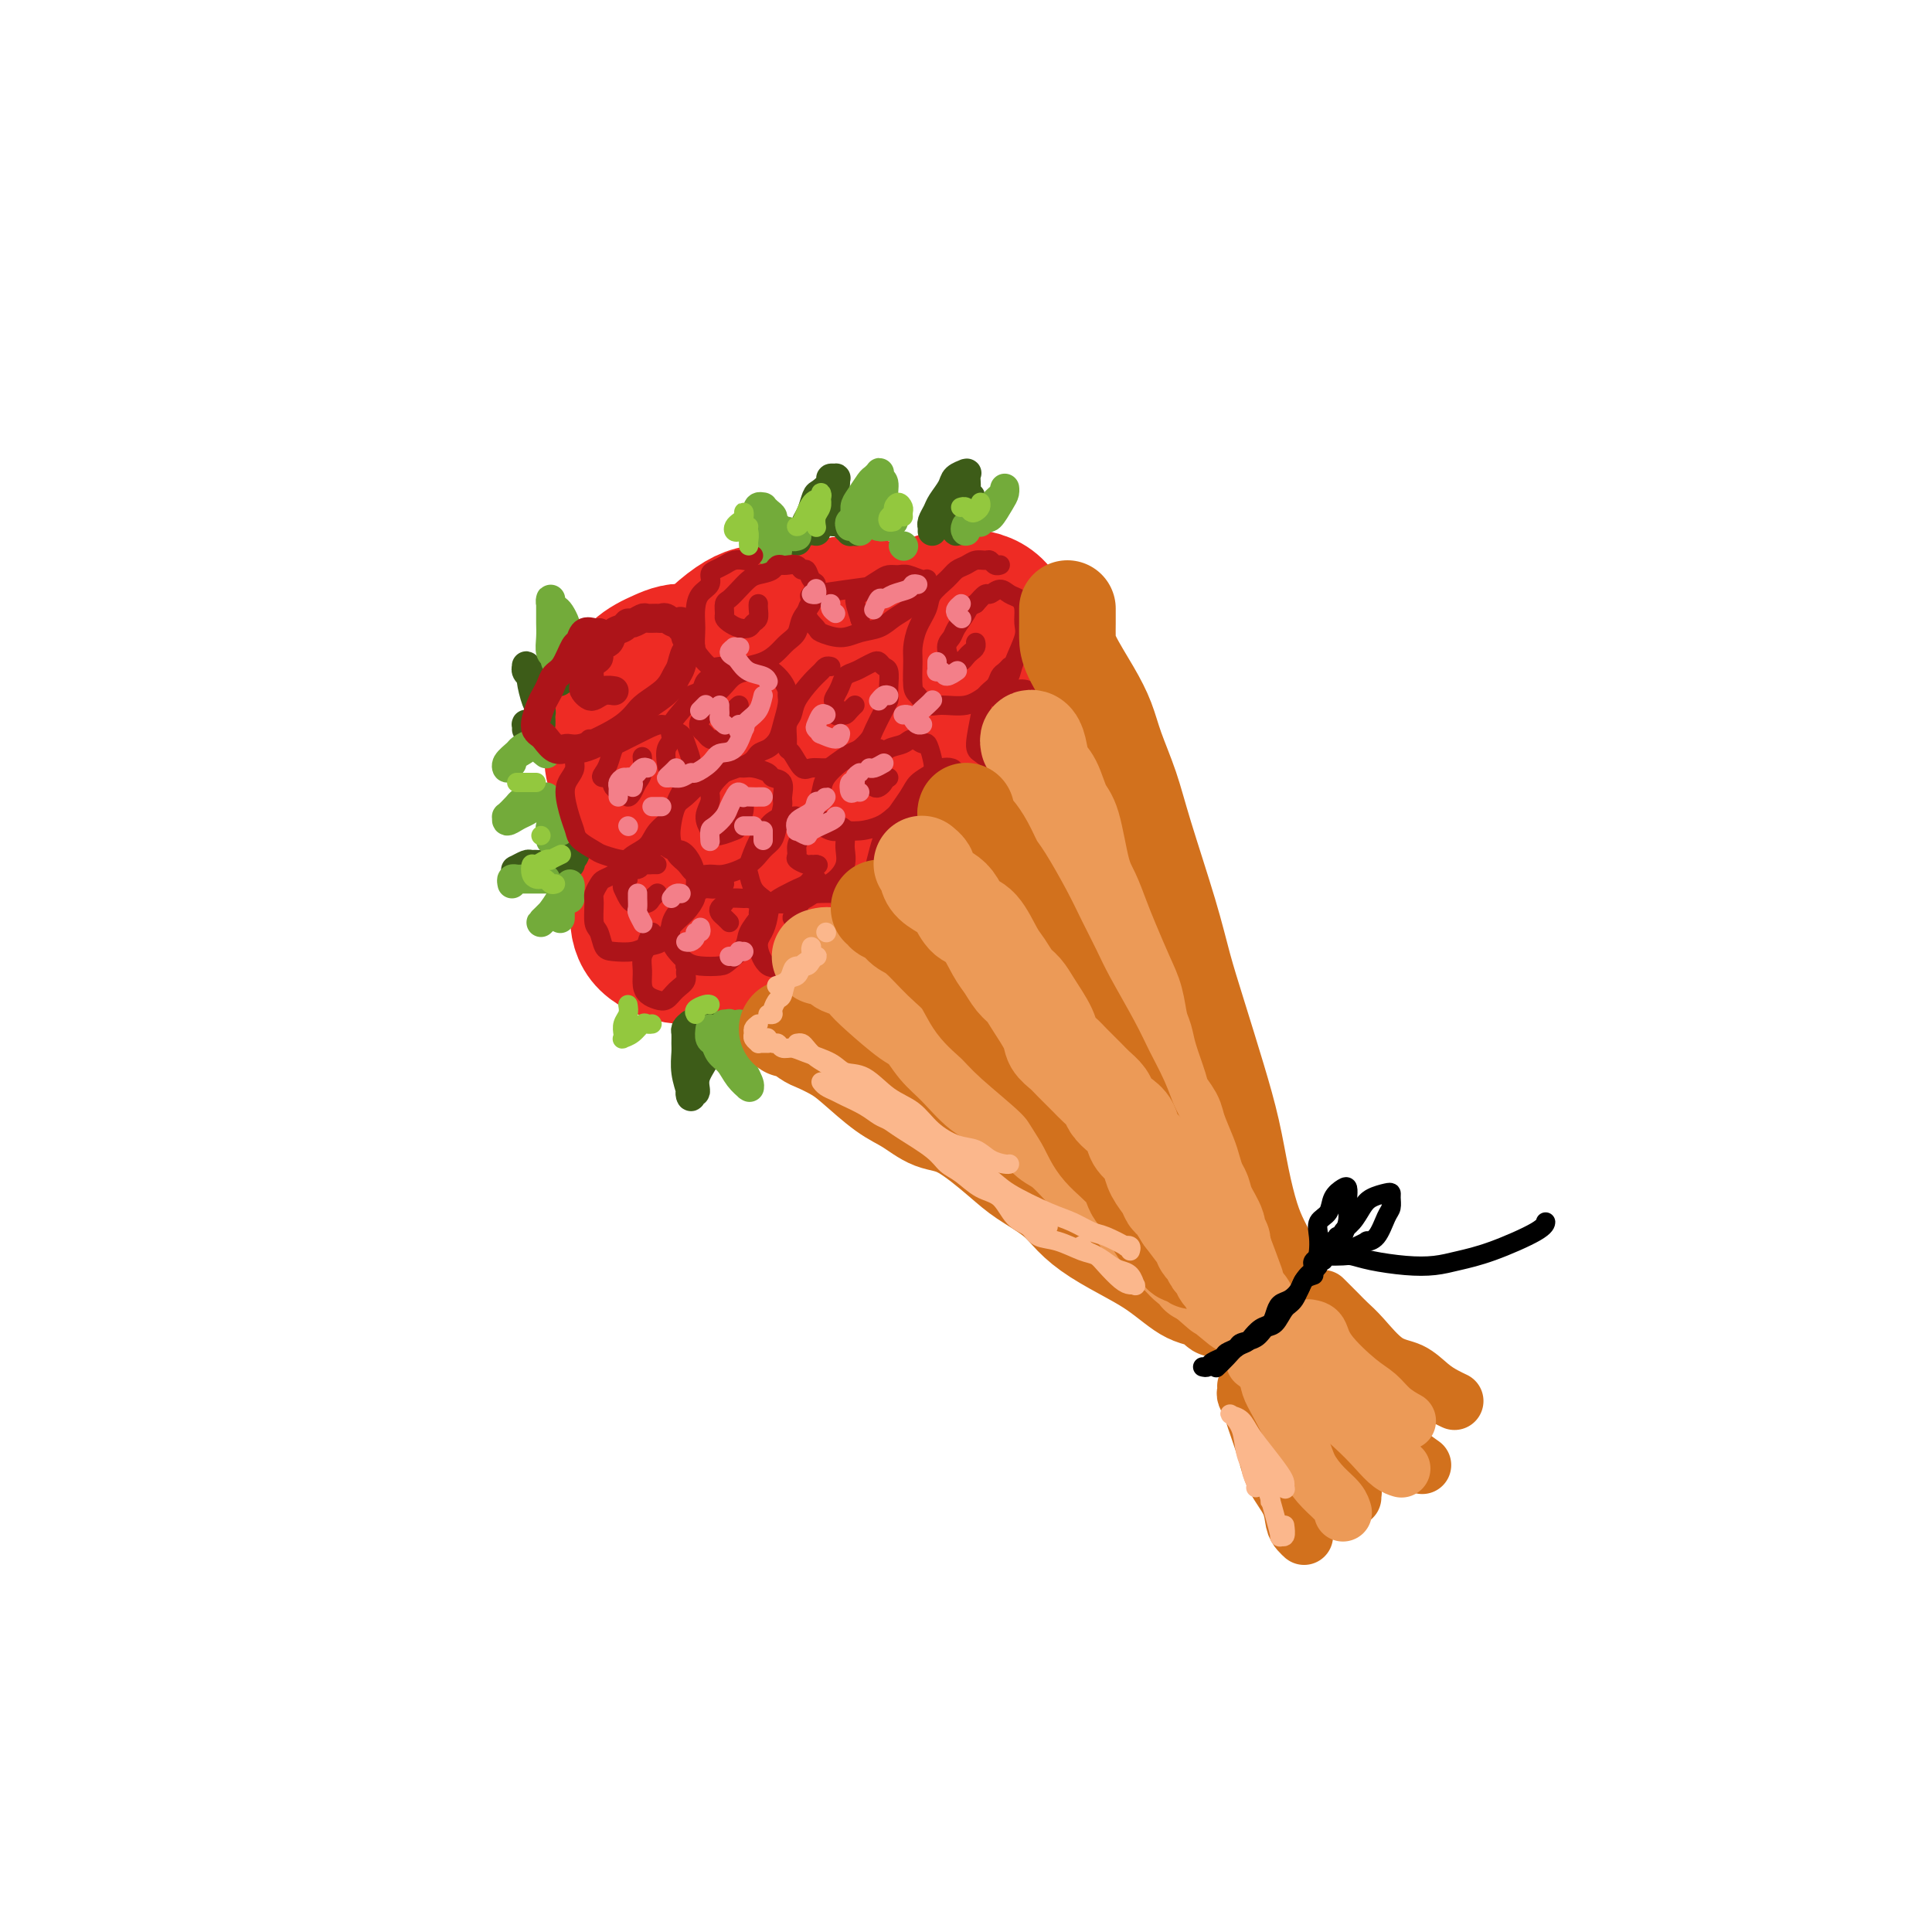 <svg viewBox='0 0 400 400' version='1.1' xmlns='http://www.w3.org/2000/svg' xmlns:xlink='http://www.w3.org/1999/xlink'><g fill='none' stroke='rgb(238,43,36)' stroke-width='28' stroke-linecap='round' stroke-linejoin='round'><path d='M153,168c0.360,-0.055 0.721,-0.111 -1,0c-1.721,0.111 -5.523,0.387 -8,1c-2.477,0.613 -3.628,1.563 -5,3c-1.372,1.437 -2.963,3.360 -4,5c-1.037,1.640 -1.520,2.997 -2,5c-0.480,2.003 -0.958,4.654 -1,7c-0.042,2.346 0.352,4.388 2,6c1.648,1.612 4.551,2.794 7,3c2.449,0.206 4.443,-0.565 6,-2c1.557,-1.435 2.675,-3.533 4,-5c1.325,-1.467 2.857,-2.303 4,-5c1.143,-2.697 1.897,-7.256 2,-10c0.103,-2.744 -0.446,-3.671 -1,-5c-0.554,-1.329 -1.112,-3.058 -2,-4c-0.888,-0.942 -2.105,-1.098 -3,-1c-0.895,0.098 -1.466,0.450 -3,3c-1.534,2.550 -4.030,7.297 -5,11c-0.970,3.703 -0.415,6.361 0,9c0.415,2.639 0.689,5.258 3,7c2.311,1.742 6.660,2.608 10,2c3.340,-0.608 5.670,-2.691 8,-5c2.330,-2.309 4.658,-4.846 7,-8c2.342,-3.154 4.697,-6.927 6,-10c1.303,-3.073 1.553,-5.447 2,-9c0.447,-3.553 1.089,-8.285 1,-11c-0.089,-2.715 -0.910,-3.412 -2,-4c-1.090,-0.588 -2.450,-1.066 -4,0c-1.550,1.066 -3.292,3.678 -5,6c-1.708,2.322 -3.383,4.356 -4,8c-0.617,3.644 -0.176,8.898 1,12c1.176,3.102 3.088,4.051 5,5'/><path d='M171,182c1.902,0.960 4.156,0.860 7,0c2.844,-0.860 6.276,-2.479 9,-4c2.724,-1.521 4.739,-2.945 7,-6c2.261,-3.055 4.767,-7.740 6,-11c1.233,-3.260 1.192,-5.095 1,-7c-0.192,-1.905 -0.536,-3.880 -2,-6c-1.464,-2.120 -4.048,-4.384 -6,-5c-1.952,-0.616 -3.272,0.416 -5,2c-1.728,1.584 -3.863,3.721 -5,6c-1.137,2.279 -1.274,4.700 -1,7c0.274,2.300 0.959,4.480 2,6c1.041,1.520 2.437,2.379 5,2c2.563,-0.379 6.294,-1.997 9,-4c2.706,-2.003 4.387,-4.390 6,-7c1.613,-2.610 3.158,-5.444 4,-8c0.842,-2.556 0.980,-4.834 1,-8c0.020,-3.166 -0.078,-7.221 -1,-10c-0.922,-2.779 -2.669,-4.281 -5,-5c-2.331,-0.719 -5.247,-0.654 -8,0c-2.753,0.654 -5.344,1.896 -9,5c-3.656,3.104 -8.377,8.070 -11,12c-2.623,3.930 -3.148,6.822 -3,9c0.148,2.178 0.967,3.640 2,5c1.033,1.360 2.279,2.616 4,3c1.721,0.384 3.918,-0.105 7,-2c3.082,-1.895 7.051,-5.197 9,-8c1.949,-2.803 1.879,-5.107 2,-7c0.121,-1.893 0.435,-3.373 0,-5c-0.435,-1.627 -1.617,-3.400 -3,-5c-1.383,-1.600 -2.967,-3.029 -6,-4c-3.033,-0.971 -7.517,-1.486 -12,-2'/><path d='M175,125c-3.193,0.297 -5.177,2.038 -7,4c-1.823,1.962 -3.486,4.143 -5,6c-1.514,1.857 -2.879,3.388 -3,6c-0.121,2.612 1.003,6.304 2,8c0.997,1.696 1.868,1.397 3,1c1.132,-0.397 2.524,-0.893 4,-2c1.476,-1.107 3.037,-2.826 4,-4c0.963,-1.174 1.330,-1.803 1,-4c-0.330,-2.197 -1.355,-5.963 -3,-8c-1.645,-2.037 -3.908,-2.345 -6,-3c-2.092,-0.655 -4.013,-1.655 -6,-2c-1.987,-0.345 -4.042,-0.033 -7,2c-2.958,2.033 -6.821,5.788 -9,9c-2.179,3.212 -2.675,5.882 -3,8c-0.325,2.118 -0.479,3.683 0,5c0.479,1.317 1.590,2.387 3,3c1.410,0.613 3.118,0.770 5,0c1.882,-0.770 3.936,-2.467 5,-4c1.064,-1.533 1.136,-2.903 1,-4c-0.136,-1.097 -0.479,-1.922 -1,-3c-0.521,-1.078 -1.218,-2.407 -3,-4c-1.782,-1.593 -4.647,-3.448 -7,-4c-2.353,-0.552 -4.192,0.198 -6,1c-1.808,0.802 -3.584,1.655 -5,3c-1.416,1.345 -2.471,3.182 -3,6c-0.529,2.818 -0.531,6.618 0,9c0.531,2.382 1.595,3.345 3,4c1.405,0.655 3.150,1.000 5,1c1.850,-0.000 3.806,-0.346 5,-1c1.194,-0.654 1.627,-1.615 2,-3c0.373,-1.385 0.687,-3.192 1,-5'/><path d='M145,150c0.263,-1.592 -0.578,-1.570 -2,-2c-1.422,-0.430 -3.425,-1.310 -5,-2c-1.575,-0.690 -2.721,-1.188 -4,-1c-1.279,0.188 -2.691,1.062 -4,3c-1.309,1.938 -2.515,4.940 -3,7c-0.485,2.060 -0.249,3.179 0,4c0.249,0.821 0.510,1.344 1,2c0.490,0.656 1.209,1.446 2,2c0.791,0.554 1.655,0.873 2,1c0.345,0.127 0.173,0.064 0,0'/></g>
<g fill='none' stroke='rgb(61,92,24)' stroke-width='6' stroke-linecap='round' stroke-linejoin='round'><path d='M165,112c-0.089,-0.360 -0.178,-0.720 0,-1c0.178,-0.280 0.624,-0.480 1,-1c0.376,-0.520 0.683,-1.361 1,-2c0.317,-0.639 0.644,-1.075 1,-2c0.356,-0.925 0.740,-2.339 1,-3c0.260,-0.661 0.395,-0.570 1,-1c0.605,-0.430 1.679,-1.381 2,-2c0.321,-0.619 -0.111,-0.907 0,-1c0.111,-0.093 0.765,0.009 1,0c0.235,-0.009 0.053,-0.129 0,0c-0.053,0.129 0.025,0.507 0,1c-0.025,0.493 -0.151,1.102 0,2c0.151,0.898 0.580,2.087 1,3c0.420,0.913 0.829,1.551 1,2c0.171,0.449 0.102,0.709 0,1c-0.102,0.291 -0.237,0.614 0,1c0.237,0.386 0.845,0.834 1,1c0.155,0.166 -0.143,0.051 0,0c0.143,-0.051 0.729,-0.039 1,0c0.271,0.039 0.228,0.106 0,0c-0.228,-0.106 -0.642,-0.383 -1,-1c-0.358,-0.617 -0.662,-1.574 -1,-2c-0.338,-0.426 -0.711,-0.321 -1,0c-0.289,0.321 -0.495,0.857 -1,1c-0.505,0.143 -1.310,-0.108 -2,0c-0.690,0.108 -1.265,0.576 -2,1c-0.735,0.424 -1.630,0.804 -2,1c-0.370,0.196 -0.215,0.207 0,0c0.215,-0.207 0.490,-0.630 1,-1c0.510,-0.370 1.255,-0.685 2,-1'/><path d='M170,108c0.848,-0.708 1.467,-1.479 2,-2c0.533,-0.521 0.980,-0.791 1,-1c0.020,-0.209 -0.387,-0.357 -1,0c-0.613,0.357 -1.432,1.219 -2,2c-0.568,0.781 -0.884,1.479 -1,2c-0.116,0.521 -0.033,0.863 0,1c0.033,0.137 0.017,0.068 0,0'/><path d='M193,110c-0.007,-0.440 -0.014,-0.879 0,-1c0.014,-0.121 0.049,0.077 0,0c-0.049,-0.077 -0.183,-0.430 0,-1c0.183,-0.570 0.684,-1.358 1,-2c0.316,-0.642 0.449,-1.139 1,-2c0.551,-0.861 1.521,-2.088 2,-3c0.479,-0.912 0.468,-1.511 1,-2c0.532,-0.489 1.607,-0.868 2,-1c0.393,-0.132 0.102,-0.017 0,0c-0.102,0.017 -0.017,-0.066 0,0c0.017,0.066 -0.034,0.279 0,1c0.034,0.721 0.152,1.949 0,3c-0.152,1.051 -0.574,1.926 -1,3c-0.426,1.074 -0.856,2.348 -1,3c-0.144,0.652 -0.001,0.681 0,1c0.001,0.319 -0.139,0.929 0,1c0.139,0.071 0.556,-0.398 1,-1c0.444,-0.602 0.915,-1.336 1,-2c0.085,-0.664 -0.215,-1.257 0,-2c0.215,-0.743 0.945,-1.636 1,-2c0.055,-0.364 -0.563,-0.199 -1,0c-0.437,0.199 -0.692,0.432 -1,1c-0.308,0.568 -0.670,1.472 -1,2c-0.330,0.528 -0.627,0.681 -1,1c-0.373,0.319 -0.821,0.806 -1,1c-0.179,0.194 -0.090,0.097 0,0'/><path d='M143,212c-0.423,0.360 -0.846,0.721 -1,1c-0.154,0.279 -0.037,0.477 0,1c0.037,0.523 -0.004,1.371 0,2c0.004,0.629 0.052,1.040 0,2c-0.052,0.960 -0.206,2.470 0,4c0.206,1.530 0.771,3.082 1,4c0.229,0.918 0.122,1.203 0,1c-0.122,-0.203 -0.258,-0.894 0,-1c0.258,-0.106 0.910,0.374 1,0c0.090,-0.374 -0.382,-1.603 0,-3c0.382,-1.397 1.619,-2.963 2,-4c0.381,-1.037 -0.094,-1.545 0,-2c0.094,-0.455 0.757,-0.857 1,-1c0.243,-0.143 0.065,-0.027 0,0c-0.065,0.027 -0.018,-0.034 0,0c0.018,0.034 0.006,0.163 0,0c-0.006,-0.163 -0.006,-0.619 0,-1c0.006,-0.381 0.017,-0.687 0,-1c-0.017,-0.313 -0.061,-0.634 0,-1c0.061,-0.366 0.226,-0.778 0,-1c-0.226,-0.222 -0.844,-0.255 -1,0c-0.156,0.255 0.150,0.800 0,1c-0.150,0.200 -0.757,0.057 -1,0c-0.243,-0.057 -0.121,-0.029 0,0'/><path d='M119,177c-0.226,0.455 -0.452,0.910 -1,1c-0.548,0.090 -1.418,-0.186 -2,0c-0.582,0.186 -0.877,0.834 -2,1c-1.123,0.166 -3.073,-0.151 -4,0c-0.927,0.151 -0.830,0.769 -1,1c-0.170,0.231 -0.607,0.076 -1,0c-0.393,-0.076 -0.740,-0.073 -1,0c-0.260,0.073 -0.431,0.215 0,0c0.431,-0.215 1.463,-0.786 2,-1c0.537,-0.214 0.578,-0.071 1,0c0.422,0.071 1.224,0.072 2,0c0.776,-0.072 1.527,-0.215 2,0c0.473,0.215 0.667,0.789 1,1c0.333,0.211 0.806,0.057 1,0c0.194,-0.057 0.108,-0.019 0,0c-0.108,0.019 -0.239,0.019 0,0c0.239,-0.019 0.849,-0.058 1,0c0.151,0.058 -0.156,0.212 0,0c0.156,-0.212 0.774,-0.789 1,-1c0.226,-0.211 0.061,-0.057 0,0c-0.061,0.057 -0.017,0.016 0,0c0.017,-0.016 0.009,-0.008 0,0'/><path d='M112,149c0.006,0.091 0.012,0.182 0,0c-0.012,-0.182 -0.041,-0.636 0,-1c0.041,-0.364 0.151,-0.636 0,-1c-0.151,-0.364 -0.562,-0.819 -1,-2c-0.438,-1.181 -0.902,-3.088 -1,-4c-0.098,-0.912 0.172,-0.830 0,-1c-0.172,-0.170 -0.785,-0.594 -1,-1c-0.215,-0.406 -0.030,-0.795 0,-1c0.030,-0.205 -0.094,-0.225 0,0c0.094,0.225 0.406,0.697 1,1c0.594,0.303 1.469,0.437 2,1c0.531,0.563 0.717,1.555 1,2c0.283,0.445 0.664,0.343 1,0c0.336,-0.343 0.626,-0.927 1,-1c0.374,-0.073 0.831,0.365 1,0c0.169,-0.365 0.048,-1.533 0,-2c-0.048,-0.467 -0.024,-0.234 0,0'/><path d='M112,150c-0.340,0.538 -0.679,1.076 -1,1c-0.321,-0.076 -0.622,-0.766 -1,-1c-0.378,-0.234 -0.833,-0.011 -1,0c-0.167,0.011 -0.045,-0.189 0,0c0.045,0.189 0.013,0.768 0,1c-0.013,0.232 -0.006,0.116 0,0'/></g>
<g fill='none' stroke='rgb(115,171,58)' stroke-width='6' stroke-linecap='round' stroke-linejoin='round'><path d='M116,137c0.121,-0.027 0.243,-0.054 0,0c-0.243,0.054 -0.850,0.191 -1,0c-0.150,-0.191 0.156,-0.708 0,-1c-0.156,-0.292 -0.774,-0.358 -1,-1c-0.226,-0.642 -0.060,-1.861 0,-3c0.060,-1.139 0.015,-2.197 0,-3c-0.015,-0.803 -0.001,-1.350 0,-2c0.001,-0.650 -0.011,-1.402 0,-2c0.011,-0.598 0.045,-1.043 0,-1c-0.045,0.043 -0.169,0.575 0,1c0.169,0.425 0.633,0.743 1,1c0.367,0.257 0.638,0.455 1,1c0.362,0.545 0.815,1.438 1,2c0.185,0.562 0.102,0.791 0,1c-0.102,0.209 -0.223,0.396 0,1c0.223,0.604 0.791,1.624 1,2c0.209,0.376 0.060,0.107 0,0c-0.060,-0.107 -0.030,-0.054 0,0'/><path d='M112,153c0.098,-0.120 0.196,-0.240 0,0c-0.196,0.240 -0.687,0.841 -1,1c-0.313,0.159 -0.448,-0.124 -1,0c-0.552,0.124 -1.522,0.656 -2,1c-0.478,0.344 -0.463,0.499 -1,1c-0.537,0.501 -1.625,1.348 -2,2c-0.375,0.652 -0.037,1.111 0,1c0.037,-0.111 -0.225,-0.790 0,-1c0.225,-0.210 0.939,0.049 1,0c0.061,-0.049 -0.530,-0.405 0,-1c0.530,-0.595 2.181,-1.428 3,-2c0.819,-0.572 0.807,-0.883 1,-1c0.193,-0.117 0.591,-0.042 1,0c0.409,0.042 0.828,0.050 1,0c0.172,-0.050 0.098,-0.158 0,0c-0.098,0.158 -0.219,0.581 0,1c0.219,0.419 0.777,0.834 1,1c0.223,0.166 0.112,0.083 0,0'/><path d='M113,165c0.087,0.002 0.174,0.004 0,0c-0.174,-0.004 -0.609,-0.013 -1,0c-0.391,0.013 -0.739,0.050 -1,0c-0.261,-0.050 -0.434,-0.186 -1,0c-0.566,0.186 -1.526,0.696 -2,1c-0.474,0.304 -0.461,0.404 -1,1c-0.539,0.596 -1.631,1.688 -2,2c-0.369,0.312 -0.016,-0.155 0,0c0.016,0.155 -0.303,0.931 0,1c0.303,0.069 1.230,-0.570 2,-1c0.770,-0.430 1.383,-0.652 2,-1c0.617,-0.348 1.237,-0.822 2,-1c0.763,-0.178 1.669,-0.062 2,0c0.331,0.062 0.089,0.068 0,0c-0.089,-0.068 -0.024,-0.211 0,0c0.024,0.211 0.007,0.774 0,1c-0.007,0.226 -0.003,0.113 0,0'/><path d='M118,186c0.001,0.093 0.001,0.187 0,0c-0.001,-0.187 -0.004,-0.654 0,-1c0.004,-0.346 0.013,-0.571 0,-1c-0.013,-0.429 -0.049,-1.061 0,-1c0.049,0.061 0.182,0.814 0,1c-0.182,0.186 -0.680,-0.194 -1,0c-0.320,0.194 -0.461,0.963 -1,2c-0.539,1.037 -1.476,2.341 -2,3c-0.524,0.659 -0.635,0.671 -1,1c-0.365,0.329 -0.984,0.974 -1,1c-0.016,0.026 0.570,-0.568 1,-1c0.430,-0.432 0.704,-0.701 1,-1c0.296,-0.299 0.615,-0.627 1,-1c0.385,-0.373 0.835,-0.790 1,-1c0.165,-0.210 0.044,-0.213 0,0c-0.044,0.213 -0.012,0.642 0,1c0.012,0.358 0.003,0.646 0,1c-0.003,0.354 -0.001,0.775 0,1c0.001,0.225 0.000,0.253 0,0c-0.000,-0.253 -0.000,-0.787 0,-1c0.000,-0.213 0.000,-0.107 0,0'/><path d='M106,183c-0.087,-0.423 -0.174,-0.845 0,-1c0.174,-0.155 0.610,-0.041 1,0c0.390,0.041 0.735,0.011 1,0c0.265,-0.011 0.449,-0.003 1,0c0.551,0.003 1.467,0.001 2,0c0.533,-0.001 0.682,-0.000 1,0c0.318,0.000 0.805,0.000 1,0c0.195,-0.000 0.097,-0.000 0,0'/><path d='M114,174c0.002,-0.304 0.005,-0.608 0,-1c-0.005,-0.392 -0.016,-0.871 0,-1c0.016,-0.129 0.061,0.094 0,0c-0.061,-0.094 -0.226,-0.505 0,-1c0.226,-0.495 0.845,-1.075 1,-1c0.155,0.075 -0.154,0.804 0,1c0.154,0.196 0.772,-0.139 1,0c0.228,0.139 0.065,0.754 0,1c-0.065,0.246 -0.033,0.123 0,0'/><path d='M176,109c-0.117,-0.360 -0.235,-0.720 0,-1c0.235,-0.280 0.822,-0.481 1,-1c0.178,-0.519 -0.054,-1.358 0,-2c0.054,-0.642 0.393,-1.087 1,-2c0.607,-0.913 1.482,-2.294 2,-3c0.518,-0.706 0.679,-0.738 1,-1c0.321,-0.262 0.803,-0.754 1,-1c0.197,-0.246 0.109,-0.246 0,0c-0.109,0.246 -0.239,0.738 0,1c0.239,0.262 0.848,0.295 1,1c0.152,0.705 -0.154,2.084 0,3c0.154,0.916 0.769,1.371 1,2c0.231,0.629 0.077,1.434 0,2c-0.077,0.566 -0.076,0.894 0,1c0.076,0.106 0.226,-0.009 0,0c-0.226,0.009 -0.830,0.143 -1,0c-0.170,-0.143 0.094,-0.564 0,-1c-0.094,-0.436 -0.546,-0.889 -1,-1c-0.454,-0.111 -0.909,0.120 -1,0c-0.091,-0.120 0.182,-0.589 0,-1c-0.182,-0.411 -0.819,-0.762 -1,-1c-0.181,-0.238 0.095,-0.361 0,0c-0.095,0.361 -0.561,1.207 -1,2c-0.439,0.793 -0.850,1.532 -1,2c-0.150,0.468 -0.041,0.664 0,1c0.041,0.336 0.012,0.810 0,1c-0.012,0.190 -0.006,0.095 0,0'/><path d='M165,111c-0.334,0.120 -0.668,0.239 -1,0c-0.332,-0.239 -0.663,-0.838 -1,-1c-0.337,-0.162 -0.682,0.111 -1,0c-0.318,-0.111 -0.611,-0.608 -1,-1c-0.389,-0.392 -0.874,-0.679 -1,-1c-0.126,-0.321 0.106,-0.676 0,-1c-0.106,-0.324 -0.551,-0.618 -1,-1c-0.449,-0.382 -0.902,-0.853 -1,-1c-0.098,-0.147 0.160,0.029 0,0c-0.160,-0.029 -0.737,-0.263 -1,0c-0.263,0.263 -0.211,1.023 0,2c0.211,0.977 0.582,2.171 1,3c0.418,0.829 0.882,1.294 1,2c0.118,0.706 -0.112,1.653 0,2c0.112,0.347 0.566,0.093 1,0c0.434,-0.093 0.848,-0.025 1,0c0.152,0.025 0.044,0.007 0,0c-0.044,-0.007 -0.022,-0.004 0,0'/><path d='M203,108c-0.097,0.134 -0.194,0.268 0,0c0.194,-0.268 0.679,-0.938 1,-1c0.321,-0.062 0.479,0.484 1,0c0.521,-0.484 1.407,-1.999 2,-3c0.593,-1.001 0.895,-1.488 1,-2c0.105,-0.512 0.012,-1.048 0,-1c-0.012,0.048 0.056,0.681 0,1c-0.056,0.319 -0.236,0.325 -1,1c-0.764,0.675 -2.114,2.019 -3,3c-0.886,0.981 -1.309,1.597 -2,2c-0.691,0.403 -1.649,0.591 -2,1c-0.351,0.409 -0.094,1.038 0,1c0.094,-0.038 0.025,-0.742 0,-1c-0.025,-0.258 -0.007,-0.069 0,0c0.007,0.069 0.002,0.020 0,0c-0.002,-0.020 -0.001,-0.010 0,0'/><path d='M187,113c0.000,0.000 0.100,0.100 0.1,0.1'/><path d='M184,109c-0.852,-0.002 -1.704,-0.004 -2,0c-0.296,0.004 -0.037,0.015 0,0c0.037,-0.015 -0.147,-0.057 0,0c0.147,0.057 0.627,0.211 1,0c0.373,-0.211 0.639,-0.788 1,-1c0.361,-0.212 0.817,-0.061 1,0c0.183,0.061 0.091,0.030 0,0'/><path d='M147,213c-0.096,0.782 -0.192,1.564 0,2c0.192,0.436 0.672,0.527 1,1c0.328,0.473 0.505,1.328 1,2c0.495,0.672 1.309,1.161 2,2c0.691,0.839 1.259,2.029 2,3c0.741,0.971 1.656,1.725 2,2c0.344,0.275 0.117,0.071 0,0c-0.117,-0.071 -0.125,-0.010 0,0c0.125,0.010 0.384,-0.032 0,-1c-0.384,-0.968 -1.410,-2.862 -2,-4c-0.590,-1.138 -0.742,-1.520 -1,-2c-0.258,-0.480 -0.620,-1.058 -1,-2c-0.380,-0.942 -0.777,-2.248 -1,-3c-0.223,-0.752 -0.271,-0.948 0,-1c0.271,-0.052 0.861,0.042 1,0c0.139,-0.042 -0.173,-0.221 0,0c0.173,0.221 0.831,0.841 1,1c0.169,0.159 -0.150,-0.144 0,0c0.150,0.144 0.768,0.736 1,1c0.232,0.264 0.077,0.199 0,0c-0.077,-0.199 -0.077,-0.533 0,-1c0.077,-0.467 0.231,-1.067 0,-1c-0.231,0.067 -0.845,0.801 -1,1c-0.155,0.199 0.151,-0.139 0,0c-0.151,0.139 -0.757,0.754 -1,1c-0.243,0.246 -0.121,0.123 0,0'/></g>
<g fill='none' stroke='rgb(173,20,25)' stroke-width='6' stroke-linecap='round' stroke-linejoin='round'><path d='M124,131c0.059,-0.016 0.119,-0.032 0,0c-0.119,0.032 -0.416,0.113 -1,0c-0.584,-0.113 -1.456,-0.420 -2,0c-0.544,0.420 -0.762,1.569 -1,2c-0.238,0.431 -0.498,0.146 -1,1c-0.502,0.854 -1.248,2.847 -2,4c-0.752,1.153 -1.512,1.467 -2,2c-0.488,0.533 -0.706,1.284 -1,2c-0.294,0.716 -0.664,1.396 -1,2c-0.336,0.604 -0.638,1.130 -1,2c-0.362,0.870 -0.785,2.083 -1,3c-0.215,0.917 -0.222,1.538 0,2c0.222,0.462 0.675,0.765 1,1c0.325,0.235 0.523,0.403 1,1c0.477,0.597 1.232,1.622 2,2c0.768,0.378 1.549,0.109 2,0c0.451,-0.109 0.571,-0.060 1,0c0.429,0.060 1.165,0.129 2,0c0.835,-0.129 1.769,-0.457 3,-1c1.231,-0.543 2.760,-1.303 4,-2c1.240,-0.697 2.192,-1.331 3,-2c0.808,-0.669 1.474,-1.371 2,-2c0.526,-0.629 0.914,-1.184 2,-2c1.086,-0.816 2.870,-1.891 4,-3c1.130,-1.109 1.605,-2.251 2,-3c0.395,-0.749 0.709,-1.104 1,-2c0.291,-0.896 0.559,-2.334 1,-3c0.441,-0.666 1.056,-0.560 1,-1c-0.056,-0.440 -0.784,-1.426 -1,-2c-0.216,-0.574 0.081,-0.735 0,-1c-0.081,-0.265 -0.541,-0.632 -1,-1'/><path d='M141,130c0.345,-2.177 -0.293,-1.119 -1,-1c-0.707,0.119 -1.484,-0.701 -2,-1c-0.516,-0.299 -0.772,-0.076 -1,0c-0.228,0.076 -0.429,0.005 -1,0c-0.571,-0.005 -1.514,0.054 -2,0c-0.486,-0.054 -0.516,-0.223 -1,0c-0.484,0.223 -1.424,0.837 -2,1c-0.576,0.163 -0.789,-0.126 -1,0c-0.211,0.126 -0.420,0.668 -1,1c-0.580,0.332 -1.531,0.455 -2,1c-0.469,0.545 -0.455,1.511 -1,2c-0.545,0.489 -1.648,0.502 -2,1c-0.352,0.498 0.046,1.481 0,2c-0.046,0.519 -0.535,0.573 -1,1c-0.465,0.427 -0.906,1.228 -1,2c-0.094,0.772 0.159,1.514 0,2c-0.159,0.486 -0.731,0.715 -1,1c-0.269,0.285 -0.236,0.626 0,1c0.236,0.374 0.676,0.780 1,1c0.324,0.220 0.532,0.255 1,0c0.468,-0.255 1.198,-0.800 2,-1c0.802,-0.200 1.678,-0.054 2,0c0.322,0.054 0.092,0.015 0,0c-0.092,-0.015 -0.046,-0.008 0,0'/></g>
<g fill='none' stroke='rgb(173,20,25)' stroke-width='4' stroke-linecap='round' stroke-linejoin='round'><path d='M122,153c-0.341,0.357 -0.682,0.714 -1,1c-0.318,0.286 -0.611,0.500 -1,1c-0.389,0.500 -0.872,1.285 -1,2c-0.128,0.715 0.099,1.360 0,2c-0.099,0.640 -0.523,1.273 -1,2c-0.477,0.727 -1.007,1.546 -1,3c0.007,1.454 0.552,3.541 1,5c0.448,1.459 0.799,2.290 1,3c0.201,0.710 0.251,1.298 1,2c0.749,0.702 2.197,1.518 3,2c0.803,0.482 0.962,0.632 2,1c1.038,0.368 2.954,0.955 4,1c1.046,0.045 1.221,-0.451 2,-1c0.779,-0.549 2.163,-1.151 3,-2c0.837,-0.849 1.128,-1.947 2,-3c0.872,-1.053 2.326,-2.063 3,-3c0.674,-0.937 0.570,-1.802 1,-3c0.430,-1.198 1.395,-2.731 2,-4c0.605,-1.269 0.849,-2.276 1,-3c0.151,-0.724 0.207,-1.165 0,-2c-0.207,-0.835 -0.678,-2.063 -1,-3c-0.322,-0.937 -0.495,-1.583 -1,-2c-0.505,-0.417 -1.342,-0.606 -2,-1c-0.658,-0.394 -1.136,-0.992 -2,-1c-0.864,-0.008 -2.115,0.573 -3,1c-0.885,0.427 -1.403,0.698 -2,1c-0.597,0.302 -1.273,0.633 -2,1c-0.727,0.367 -1.504,0.768 -2,1c-0.496,0.232 -0.710,0.293 -1,1c-0.290,0.707 -0.654,2.059 -1,3c-0.346,0.941 -0.673,1.470 -1,2'/><path d='M125,160c-1.197,1.509 0.309,0.780 1,1c0.691,0.220 0.566,1.387 1,2c0.434,0.613 1.426,0.671 2,1c0.574,0.329 0.728,0.928 1,1c0.272,0.072 0.661,-0.384 1,-1c0.339,-0.616 0.627,-1.392 1,-2c0.373,-0.608 0.831,-1.048 1,-2c0.169,-0.952 0.048,-2.415 0,-3c-0.048,-0.585 -0.024,-0.293 0,0'/><path d='M156,115c-0.358,0.416 -0.715,0.833 -1,1c-0.285,0.167 -0.497,0.085 -1,0c-0.503,-0.085 -1.296,-0.174 -2,0c-0.704,0.174 -1.320,0.612 -2,1c-0.680,0.388 -1.426,0.725 -2,1c-0.574,0.275 -0.977,0.486 -1,1c-0.023,0.514 0.334,1.330 0,2c-0.334,0.670 -1.358,1.195 -2,2c-0.642,0.805 -0.902,1.892 -1,3c-0.098,1.108 -0.034,2.238 0,3c0.034,0.762 0.038,1.157 0,2c-0.038,0.843 -0.119,2.135 0,3c0.119,0.865 0.439,1.304 1,2c0.561,0.696 1.364,1.648 2,2c0.636,0.352 1.105,0.102 2,0c0.895,-0.102 2.217,-0.058 3,0c0.783,0.058 1.026,0.130 2,0c0.974,-0.130 2.679,-0.460 4,-1c1.321,-0.540 2.257,-1.289 3,-2c0.743,-0.711 1.294,-1.383 2,-2c0.706,-0.617 1.567,-1.177 2,-2c0.433,-0.823 0.439,-1.907 1,-3c0.561,-1.093 1.678,-2.196 2,-3c0.322,-0.804 -0.152,-1.311 0,-2c0.152,-0.689 0.928,-1.562 1,-2c0.072,-0.438 -0.562,-0.443 -1,-1c-0.438,-0.557 -0.681,-1.666 -1,-2c-0.319,-0.334 -0.714,0.106 -1,0c-0.286,-0.106 -0.462,-0.759 -1,-1c-0.538,-0.241 -1.440,-0.069 -2,0c-0.560,0.069 -0.780,0.034 -1,0'/><path d='M162,117c-1.380,-0.443 -1.329,0.449 -2,1c-0.671,0.551 -2.064,0.763 -3,1c-0.936,0.237 -1.413,0.501 -2,1c-0.587,0.499 -1.282,1.233 -2,2c-0.718,0.767 -1.458,1.567 -2,2c-0.542,0.433 -0.886,0.498 -1,1c-0.114,0.502 0.001,1.442 0,2c-0.001,0.558 -0.117,0.735 0,1c0.117,0.265 0.466,0.619 1,1c0.534,0.381 1.253,0.789 2,1c0.747,0.211 1.521,0.224 2,0c0.479,-0.224 0.664,-0.687 1,-1c0.336,-0.313 0.822,-0.476 1,-1c0.178,-0.524 0.048,-1.408 0,-2c-0.048,-0.592 -0.013,-0.890 0,-1c0.013,-0.110 0.004,-0.031 0,0c-0.004,0.031 -0.002,0.016 0,0'/><path d='M149,139c0.056,0.438 0.113,0.877 0,1c-0.113,0.123 -0.395,-0.068 -1,0c-0.605,0.068 -1.533,0.395 -2,1c-0.467,0.605 -0.474,1.489 -1,2c-0.526,0.511 -1.570,0.650 -2,1c-0.430,0.350 -0.245,0.912 -1,2c-0.755,1.088 -2.450,2.701 -3,4c-0.550,1.299 0.044,2.285 0,3c-0.044,0.715 -0.725,1.158 -1,2c-0.275,0.842 -0.144,2.083 0,3c0.144,0.917 0.300,1.512 1,2c0.700,0.488 1.942,0.871 3,1c1.058,0.129 1.932,0.003 3,0c1.068,-0.003 2.330,0.116 3,0c0.670,-0.116 0.747,-0.467 2,-1c1.253,-0.533 3.684,-1.247 5,-2c1.316,-0.753 1.519,-1.546 2,-2c0.481,-0.454 1.239,-0.570 2,-1c0.761,-0.430 1.525,-1.175 2,-2c0.475,-0.825 0.661,-1.729 1,-3c0.339,-1.271 0.830,-2.908 1,-4c0.170,-1.092 0.018,-1.637 0,-2c-0.018,-0.363 0.099,-0.542 0,-1c-0.099,-0.458 -0.413,-1.195 -1,-2c-0.587,-0.805 -1.445,-1.678 -2,-2c-0.555,-0.322 -0.806,-0.095 -1,0c-0.194,0.095 -0.331,0.056 -1,0c-0.669,-0.056 -1.870,-0.128 -3,0c-1.130,0.128 -2.189,0.458 -3,1c-0.811,0.542 -1.375,1.298 -2,2c-0.625,0.702 -1.313,1.351 -2,2'/><path d='M148,144c-1.965,1.074 -0.878,1.258 -1,2c-0.122,0.742 -1.454,2.042 -2,3c-0.546,0.958 -0.307,1.574 0,2c0.307,0.426 0.684,0.662 1,1c0.316,0.338 0.573,0.778 1,1c0.427,0.222 1.025,0.225 2,0c0.975,-0.225 2.329,-0.678 3,-1c0.671,-0.322 0.659,-0.513 1,-1c0.341,-0.487 1.033,-1.269 1,-2c-0.033,-0.731 -0.792,-1.413 -1,-2c-0.208,-0.587 0.136,-1.081 0,-1c-0.136,0.081 -0.753,0.737 -1,1c-0.247,0.263 -0.123,0.131 0,0'/><path d='M136,179c-0.337,-0.009 -0.675,-0.017 -1,0c-0.325,0.017 -0.639,0.060 -1,0c-0.361,-0.060 -0.769,-0.223 -1,0c-0.231,0.223 -0.285,0.832 -1,1c-0.715,0.168 -2.090,-0.106 -3,0c-0.910,0.106 -1.354,0.593 -2,1c-0.646,0.407 -1.494,0.736 -2,1c-0.506,0.264 -0.668,0.464 -1,1c-0.332,0.536 -0.832,1.408 -1,2c-0.168,0.592 -0.002,0.905 0,2c0.002,1.095 -0.158,2.974 0,4c0.158,1.026 0.636,1.200 1,2c0.364,0.800 0.615,2.227 1,3c0.385,0.773 0.903,0.892 2,1c1.097,0.108 2.772,0.206 4,0c1.228,-0.206 2.007,-0.717 3,-1c0.993,-0.283 2.199,-0.340 3,-1c0.801,-0.660 1.196,-1.923 2,-3c0.804,-1.077 2.017,-1.968 3,-3c0.983,-1.032 1.736,-2.204 2,-3c0.264,-0.796 0.040,-1.217 0,-2c-0.040,-0.783 0.103,-1.927 0,-3c-0.103,-1.073 -0.451,-2.074 -1,-3c-0.549,-0.926 -1.298,-1.777 -2,-2c-0.702,-0.223 -1.356,0.182 -2,0c-0.644,-0.182 -1.276,-0.950 -2,-1c-0.724,-0.050 -1.539,0.619 -2,1c-0.461,0.381 -0.567,0.473 -1,1c-0.433,0.527 -1.194,1.488 -2,2c-0.806,0.512 -1.659,0.575 -2,1c-0.341,0.425 -0.171,1.213 0,2'/><path d='M130,182c-1.356,1.431 -1.246,1.509 -1,2c0.246,0.491 0.629,1.397 1,2c0.371,0.603 0.730,0.904 1,1c0.270,0.096 0.451,-0.013 1,0c0.549,0.013 1.467,0.148 2,0c0.533,-0.148 0.682,-0.578 1,-1c0.318,-0.422 0.805,-0.835 1,-1c0.195,-0.165 0.097,-0.083 0,0'/><path d='M149,158c0.094,0.443 0.187,0.885 0,1c-0.187,0.115 -0.656,-0.098 -1,0c-0.344,0.098 -0.565,0.508 -1,1c-0.435,0.492 -1.084,1.065 -2,2c-0.916,0.935 -2.100,2.232 -3,3c-0.900,0.768 -1.517,1.006 -2,2c-0.483,0.994 -0.832,2.743 -1,4c-0.168,1.257 -0.155,2.021 0,3c0.155,0.979 0.451,2.173 1,3c0.549,0.827 1.351,1.289 2,2c0.649,0.711 1.146,1.673 2,2c0.854,0.327 2.064,0.019 3,0c0.936,-0.019 1.598,0.250 3,0c1.402,-0.250 3.542,-1.019 5,-2c1.458,-0.981 2.232,-2.173 3,-3c0.768,-0.827 1.528,-1.290 2,-2c0.472,-0.710 0.655,-1.668 1,-3c0.345,-1.332 0.851,-3.039 1,-4c0.149,-0.961 -0.061,-1.175 0,-2c0.061,-0.825 0.392,-2.259 0,-3c-0.392,-0.741 -1.509,-0.788 -2,-1c-0.491,-0.212 -0.358,-0.591 -1,-1c-0.642,-0.409 -2.059,-0.850 -3,-1c-0.941,-0.150 -1.405,-0.010 -2,0c-0.595,0.010 -1.321,-0.111 -2,0c-0.679,0.111 -1.311,0.455 -2,1c-0.689,0.545 -1.436,1.290 -2,2c-0.564,0.710 -0.945,1.386 -1,2c-0.055,0.614 0.216,1.165 0,2c-0.216,0.835 -0.919,1.953 -1,3c-0.081,1.047 0.459,2.024 1,3'/><path d='M147,172c0.057,1.759 0.699,1.155 1,1c0.301,-0.155 0.263,0.138 1,0c0.737,-0.138 2.251,-0.706 3,-1c0.749,-0.294 0.734,-0.313 1,-1c0.266,-0.687 0.814,-2.040 1,-3c0.186,-0.960 0.011,-1.525 0,-2c-0.011,-0.475 0.141,-0.859 0,-1c-0.141,-0.141 -0.577,-0.038 -1,0c-0.423,0.038 -0.835,0.011 -1,0c-0.165,-0.011 -0.082,-0.005 0,0'/><path d='M172,138c-0.347,-0.079 -0.695,-0.159 -1,0c-0.305,0.159 -0.569,0.555 -1,1c-0.431,0.445 -1.029,0.938 -2,2c-0.971,1.062 -2.313,2.695 -3,4c-0.687,1.305 -0.718,2.284 -1,3c-0.282,0.716 -0.815,1.170 -1,2c-0.185,0.830 -0.020,2.036 0,3c0.020,0.964 -0.104,1.684 0,2c0.104,0.316 0.435,0.226 1,1c0.565,0.774 1.362,2.411 2,3c0.638,0.589 1.115,0.132 2,0c0.885,-0.132 2.177,0.063 3,0c0.823,-0.063 1.175,-0.385 2,-1c0.825,-0.615 2.122,-1.523 3,-2c0.878,-0.477 1.335,-0.523 2,-1c0.665,-0.477 1.537,-1.384 2,-2c0.463,-0.616 0.516,-0.940 1,-2c0.484,-1.060 1.398,-2.855 2,-4c0.602,-1.145 0.890,-1.640 1,-2c0.110,-0.360 0.040,-0.583 0,-1c-0.040,-0.417 -0.051,-1.027 0,-2c0.051,-0.973 0.165,-2.310 0,-3c-0.165,-0.690 -0.610,-0.732 -1,-1c-0.390,-0.268 -0.724,-0.763 -1,-1c-0.276,-0.237 -0.494,-0.215 -1,0c-0.506,0.215 -1.301,0.624 -2,1c-0.699,0.376 -1.301,0.719 -2,1c-0.699,0.281 -1.496,0.499 -2,1c-0.504,0.501 -0.715,1.286 -1,2c-0.285,0.714 -0.642,1.357 -1,2'/><path d='M173,144c-0.915,1.259 -0.204,1.406 0,2c0.204,0.594 -0.099,1.634 0,2c0.099,0.366 0.601,0.060 1,0c0.399,-0.060 0.695,0.128 1,0c0.305,-0.128 0.621,-0.573 1,-1c0.379,-0.427 0.823,-0.836 1,-1c0.177,-0.164 0.089,-0.082 0,0'/><path d='M183,121c-5.850,0.800 -11.700,1.600 -14,2c-2.300,0.400 -1.049,0.399 -1,1c0.049,0.601 -1.103,1.804 -1,3c0.103,1.196 1.462,2.385 2,3c0.538,0.615 0.254,0.656 1,1c0.746,0.344 2.521,0.990 4,1c1.479,0.010 2.661,-0.617 4,-1c1.339,-0.383 2.836,-0.523 4,-1c1.164,-0.477 1.997,-1.292 3,-2c1.003,-0.708 2.178,-1.308 3,-2c0.822,-0.692 1.291,-1.477 2,-2c0.709,-0.523 1.658,-0.785 2,-1c0.342,-0.215 0.075,-0.383 0,-1c-0.075,-0.617 0.040,-1.682 0,-2c-0.040,-0.318 -0.236,0.113 -1,0c-0.764,-0.113 -2.096,-0.770 -3,-1c-0.904,-0.230 -1.379,-0.034 -2,0c-0.621,0.034 -1.386,-0.095 -2,0c-0.614,0.095 -1.076,0.415 -2,1c-0.924,0.585 -2.310,1.435 -3,2c-0.690,0.565 -0.686,0.844 -1,1c-0.314,0.156 -0.947,0.187 -1,1c-0.053,0.813 0.473,2.406 1,4'/><path d='M178,128c0.167,0.667 0.083,0.333 0,0'/><path d='M207,117c0.088,-0.031 0.175,-0.062 0,0c-0.175,0.062 -0.613,0.216 -1,0c-0.387,-0.216 -0.723,-0.802 -1,-1c-0.277,-0.198 -0.496,-0.010 -1,0c-0.504,0.010 -1.295,-0.160 -2,0c-0.705,0.160 -1.326,0.650 -2,1c-0.674,0.350 -1.403,0.561 -2,1c-0.597,0.439 -1.064,1.108 -2,2c-0.936,0.892 -2.342,2.007 -3,3c-0.658,0.993 -0.569,1.863 -1,3c-0.431,1.137 -1.381,2.541 -2,4c-0.619,1.459 -0.906,2.973 -1,4c-0.094,1.027 0.006,1.567 0,3c-0.006,1.433 -0.120,3.759 0,5c0.120,1.241 0.472,1.398 1,2c0.528,0.602 1.233,1.647 2,2c0.767,0.353 1.596,0.012 3,0c1.404,-0.012 3.383,0.305 5,0c1.617,-0.305 2.872,-1.233 4,-2c1.128,-0.767 2.130,-1.373 3,-2c0.870,-0.627 1.607,-1.274 2,-2c0.393,-0.726 0.443,-1.532 1,-3c0.557,-1.468 1.621,-3.597 2,-5c0.379,-1.403 0.071,-2.080 0,-3c-0.071,-0.920 0.093,-2.085 0,-3c-0.093,-0.915 -0.444,-1.581 -1,-2c-0.556,-0.419 -1.318,-0.590 -2,-1c-0.682,-0.410 -1.286,-1.058 -2,-1c-0.714,0.058 -1.538,0.823 -2,1c-0.462,0.177 -0.560,-0.235 -1,0c-0.440,0.235 -1.220,1.118 -2,2'/><path d='M202,125c-1.426,0.608 -1.489,1.127 -2,2c-0.511,0.873 -1.468,2.100 -2,3c-0.532,0.900 -0.637,1.471 -1,2c-0.363,0.529 -0.984,1.014 -1,2c-0.016,0.986 0.573,2.471 1,3c0.427,0.529 0.693,0.100 1,0c0.307,-0.100 0.657,0.127 1,0c0.343,-0.127 0.680,-0.609 1,-1c0.320,-0.391 0.622,-0.693 1,-1c0.378,-0.307 0.833,-0.621 1,-1c0.167,-0.379 0.048,-0.823 0,-1c-0.048,-0.177 -0.024,-0.089 0,0'/><path d='M182,155c-0.213,0.023 -0.426,0.046 -1,0c-0.574,-0.046 -1.509,-0.161 -2,0c-0.491,0.161 -0.537,0.598 -1,1c-0.463,0.402 -1.342,0.768 -2,1c-0.658,0.232 -1.093,0.331 -2,1c-0.907,0.669 -2.285,1.910 -3,3c-0.715,1.090 -0.765,2.029 -1,3c-0.235,0.971 -0.654,1.974 -1,3c-0.346,1.026 -0.619,2.076 0,3c0.619,0.924 2.131,1.722 3,2c0.869,0.278 1.094,0.038 2,0c0.906,-0.038 2.493,0.127 4,0c1.507,-0.127 2.933,-0.547 4,-1c1.067,-0.453 1.775,-0.939 3,-2c1.225,-1.061 2.966,-2.699 4,-4c1.034,-1.301 1.361,-2.267 2,-3c0.639,-0.733 1.591,-1.234 2,-2c0.409,-0.766 0.277,-1.796 0,-3c-0.277,-1.204 -0.697,-2.583 -1,-3c-0.303,-0.417 -0.489,0.129 -1,0c-0.511,-0.129 -1.346,-0.933 -2,-1c-0.654,-0.067 -1.128,0.602 -2,1c-0.872,0.398 -2.144,0.526 -3,1c-0.856,0.474 -1.298,1.293 -2,2c-0.702,0.707 -1.663,1.300 -2,2c-0.337,0.700 -0.048,1.505 0,2c0.048,0.495 -0.145,0.680 0,1c0.145,0.320 0.626,0.777 1,1c0.374,0.223 0.639,0.214 1,0c0.361,-0.214 0.817,-0.633 1,-1c0.183,-0.367 0.091,-0.684 0,-1'/><path d='M183,161c0.689,0.311 0.911,0.089 1,0c0.089,-0.089 0.044,-0.044 0,0'/><path d='M166,170c-0.355,-0.430 -0.710,-0.859 -1,-1c-0.290,-0.141 -0.514,0.007 -1,0c-0.486,-0.007 -1.234,-0.170 -2,0c-0.766,0.170 -1.551,0.674 -2,1c-0.449,0.326 -0.563,0.475 -1,1c-0.437,0.525 -1.196,1.425 -2,3c-0.804,1.575 -1.651,3.823 -2,5c-0.349,1.177 -0.200,1.283 0,2c0.200,0.717 0.451,2.046 1,3c0.549,0.954 1.396,1.531 2,2c0.604,0.469 0.966,0.828 2,1c1.034,0.172 2.740,0.157 4,0c1.260,-0.157 2.075,-0.454 3,-1c0.925,-0.546 1.961,-1.339 3,-2c1.039,-0.661 2.083,-1.189 3,-2c0.917,-0.811 1.709,-1.904 2,-3c0.291,-1.096 0.082,-2.193 0,-3c-0.082,-0.807 -0.038,-1.324 0,-2c0.038,-0.676 0.070,-1.513 0,-2c-0.070,-0.487 -0.242,-0.626 -1,-1c-0.758,-0.374 -2.102,-0.984 -3,-1c-0.898,-0.016 -1.350,0.563 -2,1c-0.650,0.437 -1.496,0.733 -2,1c-0.504,0.267 -0.664,0.506 -1,1c-0.336,0.494 -0.846,1.243 -1,2c-0.154,0.757 0.049,1.523 0,2c-0.049,0.477 -0.350,0.664 0,1c0.350,0.336 1.352,0.822 2,1c0.648,0.178 0.944,0.048 1,0c0.056,-0.048 -0.127,-0.014 0,0c0.127,0.014 0.563,0.007 1,0'/><path d='M169,179c0.667,0.167 0.333,0.083 0,0'/><path d='M150,183c-0.355,-0.120 -0.710,-0.240 -1,0c-0.290,0.240 -0.514,0.840 -1,1c-0.486,0.160 -1.234,-0.121 -2,0c-0.766,0.121 -1.551,0.645 -2,1c-0.449,0.355 -0.563,0.542 -1,1c-0.437,0.458 -1.197,1.187 -2,2c-0.803,0.813 -1.647,1.710 -2,3c-0.353,1.290 -0.214,2.973 0,4c0.214,1.027 0.503,1.398 1,2c0.497,0.602 1.202,1.434 2,2c0.798,0.566 1.690,0.865 3,1c1.310,0.135 3.038,0.106 4,0c0.962,-0.106 1.157,-0.289 2,-1c0.843,-0.711 2.333,-1.948 3,-3c0.667,-1.052 0.511,-1.918 1,-3c0.489,-1.082 1.622,-2.381 2,-3c0.378,-0.619 -0.000,-0.559 0,-1c0.000,-0.441 0.379,-1.383 0,-2c-0.379,-0.617 -1.517,-0.908 -2,-1c-0.483,-0.092 -0.312,0.017 -1,0c-0.688,-0.017 -2.234,-0.159 -3,0c-0.766,0.159 -0.751,0.621 -1,1c-0.249,0.379 -0.760,0.676 -1,1c-0.240,0.324 -0.209,0.674 0,1c0.209,0.326 0.595,0.626 1,1c0.405,0.374 0.830,0.821 1,1c0.170,0.179 0.085,0.089 0,0'/><path d='M135,193c-0.453,0.774 -0.907,1.548 -1,2c-0.093,0.452 0.173,0.583 0,1c-0.173,0.417 -0.787,1.120 -1,2c-0.213,0.880 -0.027,1.936 0,3c0.027,1.064 -0.107,2.135 0,3c0.107,0.865 0.453,1.522 1,2c0.547,0.478 1.294,0.777 2,1c0.706,0.223 1.371,0.371 2,0c0.629,-0.371 1.223,-1.262 2,-2c0.777,-0.738 1.739,-1.322 2,-2c0.261,-0.678 -0.177,-1.450 0,-2c0.177,-0.550 0.971,-0.879 1,-1c0.029,-0.121 -0.706,-0.035 -1,0c-0.294,0.035 -0.147,0.017 0,0'/><path d='M169,182c0.096,0.024 0.193,0.047 0,0c-0.193,-0.047 -0.675,-0.165 -1,0c-0.325,0.165 -0.493,0.613 -1,1c-0.507,0.387 -1.354,0.712 -2,1c-0.646,0.288 -1.092,0.540 -2,1c-0.908,0.460 -2.277,1.130 -3,2c-0.723,0.870 -0.800,1.942 -1,3c-0.200,1.058 -0.523,2.102 -1,3c-0.477,0.898 -1.109,1.649 -1,3c0.109,1.351 0.958,3.301 2,4c1.042,0.699 2.275,0.146 3,0c0.725,-0.146 0.940,0.114 2,0c1.060,-0.114 2.964,-0.601 4,-1c1.036,-0.399 1.205,-0.709 2,-2c0.795,-1.291 2.215,-3.561 3,-5c0.785,-1.439 0.936,-2.045 1,-3c0.064,-0.955 0.043,-2.259 0,-3c-0.043,-0.741 -0.107,-0.917 -1,-1c-0.893,-0.083 -2.614,-0.071 -4,0c-1.386,0.071 -2.438,0.201 -3,1c-0.562,0.799 -0.635,2.266 -1,3c-0.365,0.734 -1.021,0.736 -1,1c0.021,0.264 0.720,0.790 1,1c0.280,0.210 0.140,0.105 0,0'/><path d='M198,160c-0.235,-0.405 -0.469,-0.810 -1,-1c-0.531,-0.190 -1.357,-0.166 -2,0c-0.643,0.166 -1.103,0.473 -2,1c-0.897,0.527 -2.229,1.274 -3,2c-0.771,0.726 -0.979,1.430 -2,3c-1.021,1.570 -2.854,4.008 -4,6c-1.146,1.992 -1.605,3.540 -2,5c-0.395,1.460 -0.728,2.831 -1,4c-0.272,1.169 -0.485,2.136 0,3c0.485,0.864 1.666,1.625 3,2c1.334,0.375 2.820,0.365 4,0c1.180,-0.365 2.054,-1.085 3,-2c0.946,-0.915 1.964,-2.026 3,-3c1.036,-0.974 2.092,-1.810 3,-3c0.908,-1.190 1.669,-2.733 2,-4c0.331,-1.267 0.230,-2.256 0,-3c-0.230,-0.744 -0.591,-1.241 -1,-2c-0.409,-0.759 -0.867,-1.780 -2,-2c-1.133,-0.220 -2.941,0.362 -4,1c-1.059,0.638 -1.369,1.334 -2,2c-0.631,0.666 -1.581,1.302 -2,2c-0.419,0.698 -0.305,1.457 0,2c0.305,0.543 0.801,0.869 1,1c0.199,0.131 0.099,0.065 0,0'/><path d='M209,138c-0.325,0.359 -0.650,0.719 -1,1c-0.350,0.281 -0.725,0.485 -1,1c-0.275,0.515 -0.450,1.342 -1,2c-0.550,0.658 -1.477,1.148 -2,2c-0.523,0.852 -0.644,2.067 -1,4c-0.356,1.933 -0.946,4.586 -1,6c-0.054,1.414 0.429,1.589 1,2c0.571,0.411 1.229,1.057 2,1c0.771,-0.057 1.655,-0.817 3,-2c1.345,-1.183 3.149,-2.788 4,-4c0.851,-1.212 0.747,-2.030 1,-3c0.253,-0.970 0.863,-2.092 1,-3c0.137,-0.908 -0.198,-1.602 -1,-2c-0.802,-0.398 -2.071,-0.498 -3,0c-0.929,0.498 -1.519,1.596 -2,2c-0.481,0.404 -0.852,0.116 -1,0c-0.148,-0.116 -0.074,-0.058 0,0'/></g>
<g fill='none' stroke='rgb(210,113,29)' stroke-width='20' stroke-linecap='round' stroke-linejoin='round'><path d='M221,126c0.000,0.464 0.001,0.929 0,1c-0.001,0.071 -0.002,-0.250 0,0c0.002,0.250 0.007,1.073 0,2c-0.007,0.927 -0.025,1.960 0,3c0.025,1.040 0.093,2.088 1,4c0.907,1.912 2.653,4.686 4,7c1.347,2.314 2.297,4.166 3,6c0.703,1.834 1.161,3.649 2,6c0.839,2.351 2.061,5.238 3,8c0.939,2.762 1.595,5.400 3,10c1.405,4.600 3.559,11.164 5,16c1.441,4.836 2.168,7.946 3,11c0.832,3.054 1.770,6.052 3,10c1.230,3.948 2.752,8.845 4,13c1.248,4.155 2.221,7.566 3,11c0.779,3.434 1.362,6.889 2,10c0.638,3.111 1.330,5.877 2,8c0.670,2.123 1.319,3.603 2,5c0.681,1.397 1.394,2.710 2,4c0.606,1.290 1.104,2.556 1,3c-0.104,0.444 -0.811,0.068 -1,0c-0.189,-0.068 0.142,0.174 0,0c-0.142,-0.174 -0.755,-0.764 -1,-1c-0.245,-0.236 -0.123,-0.118 0,0'/><path d='M163,213c-0.031,0.056 -0.063,0.112 0,0c0.063,-0.112 0.219,-0.391 1,0c0.781,0.391 2.186,1.452 3,2c0.814,0.548 1.038,0.582 2,1c0.962,0.418 2.661,1.219 4,2c1.339,0.781 2.318,1.542 4,3c1.682,1.458 4.067,3.611 6,5c1.933,1.389 3.414,2.012 5,3c1.586,0.988 3.278,2.339 5,3c1.722,0.661 3.474,0.630 6,2c2.526,1.370 5.824,4.140 8,6c2.176,1.860 3.228,2.809 5,4c1.772,1.191 4.262,2.626 6,4c1.738,1.374 2.723,2.689 4,4c1.277,1.311 2.845,2.617 5,4c2.155,1.383 4.897,2.843 7,4c2.103,1.157 3.566,2.012 5,3c1.434,0.988 2.839,2.111 4,3c1.161,0.889 2.080,1.545 3,2c0.920,0.455 1.843,0.710 3,1c1.157,0.290 2.548,0.614 3,1c0.452,0.386 -0.033,0.835 0,1c0.033,0.165 0.586,0.045 1,0c0.414,-0.045 0.689,-0.016 1,0c0.311,0.016 0.658,0.018 1,0c0.342,-0.018 0.680,-0.057 1,0c0.320,0.057 0.622,0.211 1,0c0.378,-0.211 0.833,-0.788 1,-1c0.167,-0.212 0.048,-0.061 0,0c-0.048,0.061 -0.024,0.030 0,0'/></g>
<g fill='none' stroke='rgb(236,154,87)' stroke-width='20' stroke-linecap='round' stroke-linejoin='round'><path d='M213,154c-0.088,-0.391 -0.175,-0.781 0,-1c0.175,-0.219 0.613,-0.266 1,0c0.387,0.266 0.722,0.845 1,2c0.278,1.155 0.497,2.886 1,4c0.503,1.114 1.289,1.612 2,3c0.711,1.388 1.345,3.666 2,5c0.655,1.334 1.329,1.726 2,4c0.671,2.274 1.338,6.432 2,9c0.662,2.568 1.319,3.546 2,5c0.681,1.454 1.387,3.383 2,5c0.613,1.617 1.134,2.922 2,5c0.866,2.078 2.076,4.931 3,7c0.924,2.069 1.561,3.356 2,5c0.439,1.644 0.680,3.647 1,5c0.320,1.353 0.720,2.057 1,3c0.280,0.943 0.441,2.126 1,4c0.559,1.874 1.515,4.438 2,6c0.485,1.562 0.497,2.122 1,3c0.503,0.878 1.497,2.073 2,3c0.503,0.927 0.516,1.585 1,3c0.484,1.415 1.438,3.588 2,5c0.562,1.412 0.733,2.062 1,3c0.267,0.938 0.631,2.163 1,3c0.369,0.837 0.744,1.285 1,2c0.256,0.715 0.394,1.698 1,3c0.606,1.302 1.679,2.923 2,4c0.321,1.077 -0.110,1.608 0,2c0.110,0.392 0.760,0.644 1,1c0.240,0.356 0.068,0.816 0,1c-0.068,0.184 -0.034,0.092 0,0'/><path d='M253,258c6.222,16.400 1.778,5.400 0,1c-1.778,-4.400 -0.889,-2.200 0,0'/><path d='M170,198c-0.187,0.056 -0.374,0.112 0,0c0.374,-0.112 1.307,-0.391 2,0c0.693,0.391 1.144,1.453 2,2c0.856,0.547 2.115,0.578 3,1c0.885,0.422 1.394,1.236 2,2c0.606,0.764 1.308,1.479 3,3c1.692,1.521 4.374,3.847 6,5c1.626,1.153 2.196,1.135 3,2c0.804,0.865 1.841,2.615 3,4c1.159,1.385 2.439,2.404 4,4c1.561,1.596 3.405,3.769 5,5c1.595,1.231 2.943,1.521 4,2c1.057,0.479 1.823,1.146 3,2c1.177,0.854 2.766,1.896 4,3c1.234,1.104 2.113,2.272 3,3c0.887,0.728 1.782,1.017 3,2c1.218,0.983 2.759,2.662 4,4c1.241,1.338 2.181,2.336 3,3c0.819,0.664 1.518,0.994 3,2c1.482,1.006 3.747,2.687 5,4c1.253,1.313 1.494,2.257 2,3c0.506,0.743 1.278,1.284 2,2c0.722,0.716 1.394,1.607 2,2c0.606,0.393 1.146,0.287 2,1c0.854,0.713 2.022,2.246 3,3c0.978,0.754 1.767,0.728 2,1c0.233,0.272 -0.091,0.843 0,1c0.091,0.157 0.597,-0.098 1,0c0.403,0.098 0.701,0.549 1,1'/><path d='M250,265c12.542,10.531 3.897,3.358 1,1c-2.897,-2.358 -0.044,0.100 1,1c1.044,0.900 0.281,0.242 0,0c-0.281,-0.242 -0.080,-0.069 0,0c0.080,0.069 0.040,0.035 0,0'/></g>
<g fill='none' stroke='rgb(210,113,29)' stroke-width='20' stroke-linecap='round' stroke-linejoin='round'><path d='M200,168c0.026,-0.056 0.051,-0.113 0,0c-0.051,0.113 -0.179,0.394 0,1c0.179,0.606 0.665,1.537 1,2c0.335,0.463 0.519,0.457 1,1c0.481,0.543 1.258,1.634 2,3c0.742,1.366 1.448,3.008 2,4c0.552,0.992 0.950,1.335 2,3c1.050,1.665 2.753,4.654 4,7c1.247,2.346 2.038,4.050 3,6c0.962,1.950 2.096,4.145 3,6c0.904,1.855 1.578,3.369 3,6c1.422,2.631 3.591,6.378 5,9c1.409,2.622 2.058,4.118 3,6c0.942,1.882 2.177,4.149 3,6c0.823,1.851 1.233,3.286 2,5c0.767,1.714 1.892,3.707 3,6c1.108,2.293 2.198,4.885 3,7c0.802,2.115 1.316,3.754 2,5c0.684,1.246 1.539,2.101 2,3c0.461,0.899 0.527,1.844 1,3c0.473,1.156 1.352,2.523 2,3c0.648,0.477 1.063,0.064 1,0c-0.063,-0.064 -0.605,0.220 -1,0c-0.395,-0.220 -0.645,-0.944 -1,-2c-0.355,-1.056 -0.816,-2.445 -1,-3c-0.184,-0.555 -0.092,-0.278 0,0'/><path d='M182,188c0.471,-0.097 0.942,-0.195 1,0c0.058,0.195 -0.299,0.681 0,1c0.299,0.319 1.252,0.471 2,1c0.748,0.529 1.290,1.436 2,2c0.710,0.564 1.587,0.787 3,2c1.413,1.213 3.364,3.416 5,5c1.636,1.584 2.959,2.548 4,4c1.041,1.452 1.801,3.391 3,5c1.199,1.609 2.839,2.887 4,4c1.161,1.113 1.845,2.060 4,4c2.155,1.940 5.782,4.871 8,7c2.218,2.129 3.026,3.455 4,5c0.974,1.545 2.114,3.309 3,5c0.886,1.691 1.519,3.310 3,5c1.481,1.690 3.810,3.450 5,5c1.190,1.550 1.240,2.891 2,4c0.760,1.109 2.231,1.985 3,3c0.769,1.015 0.836,2.170 1,3c0.164,0.830 0.424,1.337 1,2c0.576,0.663 1.469,1.483 2,2c0.531,0.517 0.702,0.731 1,1c0.298,0.269 0.725,0.594 1,1c0.275,0.406 0.399,0.893 1,1c0.601,0.107 1.678,-0.168 2,0c0.322,0.168 -0.110,0.777 0,1c0.110,0.223 0.761,0.060 1,0c0.239,-0.060 0.064,-0.016 0,0c-0.064,0.016 -0.017,0.004 0,0c0.017,-0.004 0.005,-0.001 0,0c-0.005,0.001 -0.002,0.001 0,0'/></g>
<g fill='none' stroke='rgb(236,154,87)' stroke-width='20' stroke-linecap='round' stroke-linejoin='round'><path d='M191,179c-0.116,-0.096 -0.232,-0.191 0,0c0.232,0.191 0.811,0.669 1,1c0.189,0.331 -0.011,0.516 0,1c0.011,0.484 0.232,1.267 1,2c0.768,0.733 2.082,1.414 3,2c0.918,0.586 1.439,1.076 2,2c0.561,0.924 1.161,2.282 2,3c0.839,0.718 1.916,0.797 3,2c1.084,1.203 2.176,3.531 3,5c0.824,1.469 1.380,2.081 2,3c0.620,0.919 1.303,2.147 2,3c0.697,0.853 1.408,1.331 2,2c0.592,0.669 1.063,1.529 2,3c0.937,1.471 2.338,3.553 3,5c0.662,1.447 0.586,2.260 1,3c0.414,0.740 1.319,1.405 2,2c0.681,0.595 1.137,1.118 2,2c0.863,0.882 2.132,2.123 3,3c0.868,0.877 1.336,1.389 2,2c0.664,0.611 1.525,1.322 2,2c0.475,0.678 0.565,1.322 1,2c0.435,0.678 1.216,1.388 2,2c0.784,0.612 1.571,1.125 2,2c0.429,0.875 0.500,2.110 1,3c0.500,0.890 1.430,1.433 2,2c0.570,0.567 0.782,1.159 1,2c0.218,0.841 0.442,1.933 1,3c0.558,1.067 1.448,2.111 2,3c0.552,0.889 0.764,1.624 1,2c0.236,0.376 0.496,0.393 1,1c0.504,0.607 1.252,1.803 2,3'/><path d='M245,252c8.759,11.655 3.656,4.293 2,2c-1.656,-2.293 0.134,0.484 1,2c0.866,1.516 0.809,1.773 1,2c0.191,0.227 0.629,0.424 1,1c0.371,0.576 0.673,1.529 1,2c0.327,0.471 0.679,0.459 1,1c0.321,0.541 0.611,1.635 1,2c0.389,0.365 0.878,0.001 1,0c0.122,-0.001 -0.122,0.362 0,1c0.122,0.638 0.611,1.551 1,2c0.389,0.449 0.679,0.432 1,1c0.321,0.568 0.674,1.719 1,2c0.326,0.281 0.626,-0.309 1,0c0.374,0.309 0.821,1.517 1,2c0.179,0.483 0.089,0.242 0,0'/></g>
<g fill='none' stroke='rgb(210,113,29)' stroke-width='12' stroke-linecap='round' stroke-linejoin='round'><path d='M258,287c0.026,0.356 0.052,0.712 0,1c-0.052,0.288 -0.181,0.509 0,1c0.181,0.491 0.672,1.253 1,2c0.328,0.747 0.494,1.478 1,3c0.506,1.522 1.354,3.836 2,6c0.646,2.164 1.091,4.177 2,6c0.909,1.823 2.282,3.455 3,5c0.718,1.545 0.780,3.002 1,4c0.220,0.998 0.598,1.538 1,2c0.402,0.462 0.829,0.846 1,1c0.171,0.154 0.085,0.077 0,0'/><path d='M274,269c-0.065,-0.065 -0.129,-0.130 0,0c0.129,0.130 0.452,0.455 1,1c0.548,0.545 1.321,1.310 2,2c0.679,0.690 1.262,1.305 2,2c0.738,0.695 1.629,1.471 3,3c1.371,1.529 3.222,3.811 5,5c1.778,1.189 3.481,1.285 5,2c1.519,0.715 2.852,2.048 4,3c1.148,0.952 2.112,1.523 3,2c0.888,0.477 1.701,0.859 2,1c0.299,0.141 0.086,0.040 0,0c-0.086,-0.040 -0.043,-0.020 0,0'/><path d='M269,289c0.025,0.330 0.050,0.659 0,1c-0.050,0.341 -0.176,0.692 0,1c0.176,0.308 0.653,0.572 1,1c0.347,0.428 0.565,1.021 1,2c0.435,0.979 1.087,2.343 2,4c0.913,1.657 2.087,3.606 3,5c0.913,1.394 1.565,2.234 2,3c0.435,0.766 0.652,1.459 1,2c0.348,0.541 0.825,0.928 1,1c0.175,0.072 0.047,-0.173 0,0c-0.047,0.173 -0.013,0.764 0,1c0.013,0.236 0.007,0.118 0,0'/><path d='M268,279c0.070,1.322 0.141,2.644 1,4c0.859,1.356 2.507,2.746 4,4c1.493,1.254 2.832,2.372 4,3c1.168,0.628 2.167,0.768 4,2c1.833,1.232 4.502,3.557 6,5c1.498,1.443 1.826,2.004 3,3c1.174,0.996 3.192,2.427 4,3c0.808,0.573 0.404,0.286 0,0'/></g>
<g fill='none' stroke='rgb(236,154,87)' stroke-width='12' stroke-linecap='round' stroke-linejoin='round'><path d='M260,282c0.055,0.041 0.110,0.082 0,0c-0.110,-0.082 -0.384,-0.287 0,0c0.384,0.287 1.425,1.066 2,2c0.575,0.934 0.685,2.025 1,3c0.315,0.975 0.837,1.836 2,4c1.163,2.164 2.967,5.631 4,8c1.033,2.369 1.296,3.640 2,5c0.704,1.360 1.848,2.808 3,4c1.152,1.192 2.310,2.129 3,3c0.690,0.871 0.911,1.678 1,2c0.089,0.322 0.044,0.161 0,0'/><path d='M264,278c-0.040,0.267 -0.080,0.535 0,1c0.080,0.465 0.279,1.128 1,2c0.721,0.872 1.964,1.953 3,3c1.036,1.047 1.865,2.060 4,4c2.135,1.940 5.578,4.807 8,7c2.422,2.193 3.825,3.711 5,5c1.175,1.289 2.124,2.347 3,3c0.876,0.653 1.679,0.901 2,1c0.321,0.099 0.161,0.050 0,0'/><path d='M271,275c0.773,0.133 1.546,0.265 2,1c0.454,0.735 0.588,2.071 2,4c1.412,1.929 4.102,4.451 6,6c1.898,1.549 3.004,2.127 4,3c0.996,0.873 1.884,2.043 3,3c1.116,0.957 2.462,1.702 3,2c0.538,0.298 0.269,0.149 0,0'/></g>
<g fill='none' stroke='rgb(0,0,0)' stroke-width='4' stroke-linecap='round' stroke-linejoin='round'><path d='M249,283c0.366,0.089 0.732,0.179 1,0c0.268,-0.179 0.437,-0.626 1,-1c0.563,-0.374 1.520,-0.677 2,-1c0.480,-0.323 0.485,-0.668 1,-1c0.515,-0.332 1.541,-0.650 2,-1c0.459,-0.350 0.349,-0.731 1,-1c0.651,-0.269 2.061,-0.426 3,-1c0.939,-0.574 1.406,-1.565 2,-2c0.594,-0.435 1.314,-0.316 2,-1c0.686,-0.684 1.337,-2.172 2,-3c0.663,-0.828 1.340,-0.994 2,-2c0.660,-1.006 1.305,-2.850 2,-4c0.695,-1.150 1.439,-1.605 2,-2c0.561,-0.395 0.939,-0.732 1,-1c0.061,-0.268 -0.194,-0.469 0,-1c0.194,-0.531 0.838,-1.392 1,-2c0.162,-0.608 -0.156,-0.963 0,-1c0.156,-0.037 0.788,0.242 1,0c0.212,-0.242 0.004,-1.007 0,-1c-0.004,0.007 0.195,0.785 0,1c-0.195,0.215 -0.783,-0.135 -1,0c-0.217,0.135 -0.062,0.753 0,1c0.062,0.247 0.031,0.124 0,0'/><path d='M272,264c-0.778,0.252 -1.557,0.504 -2,1c-0.443,0.496 -0.552,1.236 -1,2c-0.448,0.764 -1.236,1.552 -2,2c-0.764,0.448 -1.504,0.558 -2,1c-0.496,0.442 -0.748,1.218 -1,2c-0.252,0.782 -0.504,1.571 -1,2c-0.496,0.429 -1.235,0.499 -2,1c-0.765,0.501 -1.557,1.434 -2,2c-0.443,0.566 -0.536,0.765 -1,1c-0.464,0.235 -1.300,0.506 -2,1c-0.700,0.494 -1.265,1.210 -2,2c-0.735,0.790 -1.638,1.654 -2,2c-0.362,0.346 -0.181,0.173 0,0'/><path d='M274,261c-0.419,-0.379 -0.837,-0.758 -1,-1c-0.163,-0.242 -0.070,-0.347 0,-1c0.070,-0.653 0.116,-1.853 0,-3c-0.116,-1.147 -0.395,-2.242 0,-3c0.395,-0.758 1.465,-1.178 2,-2c0.535,-0.822 0.535,-2.047 1,-3c0.465,-0.953 1.394,-1.634 2,-2c0.606,-0.366 0.891,-0.416 1,0c0.109,0.416 0.044,1.297 0,2c-0.044,0.703 -0.068,1.229 0,2c0.068,0.771 0.228,1.787 0,3c-0.228,1.213 -0.845,2.624 -1,3c-0.155,0.376 0.150,-0.283 0,0c-0.150,0.283 -0.757,1.510 -1,2c-0.243,0.490 -0.121,0.245 0,0'/><path d='M277,256c-0.126,-0.020 -0.252,-0.039 0,0c0.252,0.039 0.881,0.137 1,0c0.119,-0.137 -0.273,-0.510 0,-1c0.273,-0.490 1.212,-1.099 2,-2c0.788,-0.901 1.426,-2.096 2,-3c0.574,-0.904 1.083,-1.518 2,-2c0.917,-0.482 2.244,-0.833 3,-1c0.756,-0.167 0.943,-0.150 1,0c0.057,0.150 -0.017,0.433 0,1c0.017,0.567 0.126,1.419 0,2c-0.126,0.581 -0.486,0.891 -1,2c-0.514,1.109 -1.182,3.015 -2,4c-0.818,0.985 -1.786,1.047 -2,1c-0.214,-0.047 0.327,-0.205 0,0c-0.327,0.205 -1.522,0.773 -2,1c-0.478,0.227 -0.239,0.114 0,0'/><path d='M272,262c0.058,0.083 0.117,0.166 0,0c-0.117,-0.166 -0.408,-0.581 0,-1c0.408,-0.419 1.516,-0.841 2,-1c0.484,-0.159 0.343,-0.053 1,0c0.657,0.053 2.110,0.053 3,0c0.890,-0.053 1.215,-0.161 2,0c0.785,0.161 2.028,0.589 4,1c1.972,0.411 4.672,0.805 7,1c2.328,0.195 4.284,0.192 6,0c1.716,-0.192 3.192,-0.574 5,-1c1.808,-0.426 3.949,-0.898 7,-2c3.051,-1.102 7.014,-2.835 9,-4c1.986,-1.165 1.996,-1.761 2,-2c0.004,-0.239 0.002,-0.119 0,0'/></g>
<g fill='none' stroke='rgb(251,183,140)' stroke-width='4' stroke-linecap='round' stroke-linejoin='round'><path d='M168,196c-0.106,0.304 -0.213,0.607 0,1c0.213,0.393 0.744,0.875 1,1c0.256,0.125 0.237,-0.108 0,0c-0.237,0.108 -0.692,0.557 -1,1c-0.308,0.443 -0.468,0.879 -1,1c-0.532,0.121 -1.435,-0.072 -2,0c-0.565,0.072 -0.791,0.411 -1,1c-0.209,0.589 -0.403,1.428 -1,2c-0.597,0.572 -1.599,0.878 -2,1c-0.401,0.122 -0.200,0.061 0,0'/><path d='M168,197c0.087,0.324 0.174,0.648 0,1c-0.174,0.352 -0.610,0.732 -1,1c-0.390,0.268 -0.734,0.424 -1,1c-0.266,0.576 -0.454,1.572 -1,2c-0.546,0.428 -1.452,0.286 -2,1c-0.548,0.714 -0.739,2.282 -1,3c-0.261,0.718 -0.592,0.585 -1,1c-0.408,0.415 -0.893,1.379 -1,2c-0.107,0.621 0.163,0.898 0,1c-0.163,0.102 -0.761,0.029 -1,0c-0.239,-0.029 -0.120,-0.015 0,0'/><path d='M157,212c-0.431,0.332 -0.862,0.663 -1,1c-0.138,0.337 0.018,0.679 0,1c-0.018,0.321 -0.211,0.622 0,1c0.211,0.378 0.827,0.833 1,1c0.173,0.167 -0.097,0.045 0,0c0.097,-0.045 0.562,-0.012 1,0c0.438,0.012 0.849,0.003 1,0c0.151,-0.003 0.043,-0.001 0,0c-0.043,0.001 -0.022,0.000 0,0'/><path d='M159,215c-0.088,-0.122 -0.175,-0.243 0,0c0.175,0.243 0.614,0.852 1,1c0.386,0.148 0.719,-0.165 1,0c0.281,0.165 0.511,0.808 1,1c0.489,0.192 1.238,-0.067 2,0c0.762,0.067 1.535,0.462 3,1c1.465,0.538 3.620,1.220 5,2c1.380,0.780 1.985,1.657 3,2c1.015,0.343 2.441,0.151 4,1c1.559,0.849 3.250,2.737 5,4c1.750,1.263 3.560,1.900 5,3c1.440,1.100 2.512,2.663 4,4c1.488,1.337 3.394,2.449 5,3c1.606,0.551 2.914,0.540 4,1c1.086,0.460 1.951,1.391 3,2c1.049,0.609 2.282,0.895 3,1c0.718,0.105 0.919,0.030 1,0c0.081,-0.030 0.040,-0.015 0,0'/><path d='M165,216c0.351,-0.064 0.702,-0.127 1,0c0.298,0.127 0.543,0.445 1,1c0.457,0.555 1.126,1.348 2,2c0.874,0.652 1.955,1.165 3,2c1.045,0.835 2.056,1.993 3,3c0.944,1.007 1.820,1.861 4,3c2.180,1.139 5.663,2.561 8,4c2.337,1.439 3.528,2.896 5,4c1.472,1.104 3.223,1.855 5,3c1.777,1.145 3.579,2.684 5,4c1.421,1.316 2.463,2.410 4,4c1.537,1.590 3.571,3.676 5,5c1.429,1.324 2.253,1.885 3,2c0.747,0.115 1.417,-0.217 2,0c0.583,0.217 1.080,0.981 1,1c-0.080,0.019 -0.737,-0.709 -1,-1c-0.263,-0.291 -0.131,-0.146 0,0'/><path d='M198,238c0.300,0.663 0.600,1.326 1,2c0.400,0.674 0.900,1.359 2,2c1.100,0.641 2.802,1.236 4,2c1.198,0.764 1.894,1.695 4,3c2.106,1.305 5.623,2.984 8,4c2.377,1.016 3.613,1.369 5,2c1.387,0.631 2.925,1.541 4,2c1.075,0.459 1.685,0.466 3,1c1.315,0.534 3.333,1.593 4,2c0.667,0.407 -0.017,0.161 0,0c0.017,-0.161 0.735,-0.236 1,0c0.265,0.236 0.076,0.782 0,1c-0.076,0.218 -0.038,0.109 0,0'/><path d='M224,258c-0.063,-0.093 -0.127,-0.186 0,0c0.127,0.186 0.443,0.653 1,1c0.557,0.347 1.354,0.576 2,1c0.646,0.424 1.140,1.044 2,2c0.860,0.956 2.085,2.250 3,3c0.915,0.750 1.521,0.958 2,1c0.479,0.042 0.831,-0.082 1,0c0.169,0.082 0.155,0.369 0,0c-0.155,-0.369 -0.451,-1.393 -1,-2c-0.549,-0.607 -1.349,-0.797 -2,-1c-0.651,-0.203 -1.151,-0.421 -2,-1c-0.849,-0.579 -2.047,-1.521 -3,-2c-0.953,-0.479 -1.662,-0.496 -3,-1c-1.338,-0.504 -3.305,-1.494 -5,-2c-1.695,-0.506 -3.117,-0.529 -4,-1c-0.883,-0.471 -1.226,-1.390 -2,-2c-0.774,-0.610 -1.979,-0.911 -3,-2c-1.021,-1.089 -1.859,-2.965 -3,-4c-1.141,-1.035 -2.585,-1.229 -4,-2c-1.415,-0.771 -2.802,-2.119 -4,-3c-1.198,-0.881 -2.207,-1.296 -3,-2c-0.793,-0.704 -1.369,-1.697 -3,-3c-1.631,-1.303 -4.317,-2.916 -6,-4c-1.683,-1.084 -2.362,-1.638 -3,-2c-0.638,-0.362 -1.235,-0.530 -2,-1c-0.765,-0.470 -1.697,-1.240 -3,-2c-1.303,-0.760 -2.976,-1.510 -4,-2c-1.024,-0.490 -1.398,-0.719 -2,-1c-0.602,-0.281 -1.431,-0.614 -2,-1c-0.569,-0.386 -0.877,-0.825 -1,-1c-0.123,-0.175 -0.062,-0.088 0,0'/><path d='M171,193c0.000,0.000 0.100,0.100 0.1,0.1'/><path d='M257,296c0.301,0.603 0.602,1.206 1,2c0.398,0.794 0.892,1.779 2,3c1.108,1.221 2.831,2.677 4,4c1.169,1.323 1.783,2.515 2,3c0.217,0.485 0.038,0.265 0,0c-0.038,-0.265 0.065,-0.575 0,-1c-0.065,-0.425 -0.298,-0.965 -1,-2c-0.702,-1.035 -1.875,-2.567 -3,-4c-1.125,-1.433 -2.204,-2.769 -3,-4c-0.796,-1.231 -1.311,-2.357 -2,-3c-0.689,-0.643 -1.552,-0.805 -2,-1c-0.448,-0.195 -0.481,-0.425 0,0c0.481,0.425 1.478,1.504 2,3c0.522,1.496 0.571,3.411 1,5c0.429,1.589 1.240,2.854 2,4c0.760,1.146 1.470,2.173 2,3c0.530,0.827 0.881,1.454 1,2c0.119,0.546 0.007,1.011 0,1c-0.007,-0.011 0.091,-0.498 0,-1c-0.091,-0.502 -0.371,-1.020 -1,-2c-0.629,-0.980 -1.608,-2.423 -2,-3c-0.392,-0.577 -0.196,-0.289 0,0'/><path d='M260,301c0.651,1.866 1.303,3.731 2,6c0.697,2.269 1.441,4.940 2,7c0.559,2.060 0.934,3.508 1,4c0.066,0.492 -0.178,0.029 0,0c0.178,-0.029 0.779,0.377 1,0c0.221,-0.377 0.063,-1.536 0,-2c-0.063,-0.464 -0.032,-0.232 0,0'/><path d='M259,299c0.030,0.053 0.061,0.105 0,1c-0.061,0.895 -0.212,2.632 0,4c0.212,1.368 0.788,2.368 1,3c0.212,0.632 0.061,0.895 0,1c-0.061,0.105 -0.030,0.053 0,0'/></g>
<g fill='none' stroke='rgb(243,127,137)' stroke-width='4' stroke-linecap='round' stroke-linejoin='round'><path d='M131,163c0.112,-0.453 0.223,-0.907 0,-1c-0.223,-0.093 -0.782,0.174 -1,0c-0.218,-0.174 -0.097,-0.790 0,-1c0.097,-0.210 0.170,-0.015 0,0c-0.170,0.015 -0.581,-0.150 -1,0c-0.419,0.150 -0.844,0.615 -1,1c-0.156,0.385 -0.042,0.691 0,1c0.042,0.309 0.011,0.622 0,1c-0.011,0.378 -0.003,0.822 0,1c0.003,0.178 0.002,0.089 0,0'/><path d='M130,171c0.000,0.000 0.100,0.100 0.1,0.1'/><path d='M135,167c0.311,0.000 0.622,0.000 1,0c0.378,0.000 0.822,0.000 1,0c0.178,0.000 0.089,0.000 0,0'/><path d='M134,159c-0.311,-0.111 -0.622,-0.222 -1,0c-0.378,0.222 -0.822,0.778 -1,1c-0.178,0.222 -0.089,0.111 0,0'/><path d='M145,147c-0.111,0.111 -0.222,0.222 0,0c0.222,-0.222 0.778,-0.778 1,-1c0.222,-0.222 0.111,-0.111 0,0'/><path d='M149,146c-0.008,0.332 -0.016,0.663 0,1c0.016,0.337 0.056,0.678 0,1c-0.056,0.322 -0.207,0.625 0,1c0.207,0.375 0.774,0.821 1,1c0.226,0.179 0.113,0.089 0,0'/><path d='M140,159c-0.291,0.307 -0.582,0.614 -1,1c-0.418,0.386 -0.962,0.851 -1,1c-0.038,0.149 0.431,-0.018 1,0c0.569,0.018 1.240,0.222 2,0c0.760,-0.222 1.611,-0.868 2,-1c0.389,-0.132 0.318,0.251 1,0c0.682,-0.251 2.117,-1.136 3,-2c0.883,-0.864 1.214,-1.709 2,-2c0.786,-0.291 2.029,-0.029 3,-1c0.971,-0.971 1.672,-3.175 2,-4c0.328,-0.825 0.284,-0.273 0,0c-0.284,0.273 -0.807,0.266 -1,0c-0.193,-0.266 -0.055,-0.790 0,-1c0.055,-0.210 0.028,-0.105 0,0'/><path d='M153,134c0.123,-0.006 0.246,-0.013 0,0c-0.246,0.013 -0.862,0.044 -1,0c-0.138,-0.044 0.202,-0.163 0,0c-0.202,0.163 -0.948,0.607 -1,1c-0.052,0.393 0.589,0.736 1,1c0.411,0.264 0.594,0.449 1,1c0.406,0.551 1.037,1.468 2,2c0.963,0.532 2.258,0.679 3,1c0.742,0.321 0.931,0.817 1,1c0.069,0.183 0.020,0.052 0,0c-0.020,-0.052 -0.010,-0.026 0,0'/><path d='M158,144c-0.257,1.102 -0.514,2.204 -1,3c-0.486,0.796 -1.203,1.285 -2,2c-0.797,0.715 -1.676,1.654 -2,2c-0.324,0.346 -0.093,0.099 0,0c0.093,-0.099 0.046,-0.049 0,0'/><path d='M158,165c-0.372,-0.003 -0.744,-0.005 -1,0c-0.256,0.005 -0.397,0.018 -1,0c-0.603,-0.018 -1.667,-0.065 -2,0c-0.333,0.065 0.067,0.244 0,0c-0.067,-0.244 -0.599,-0.909 -1,-1c-0.401,-0.091 -0.672,0.394 -1,1c-0.328,0.606 -0.715,1.333 -1,2c-0.285,0.667 -0.469,1.275 -1,2c-0.531,0.725 -1.410,1.567 -2,2c-0.590,0.433 -0.890,0.456 -1,1c-0.110,0.544 -0.030,1.608 0,2c0.030,0.392 0.008,0.112 0,0c-0.008,-0.112 -0.004,-0.056 0,0'/><path d='M154,171c0.452,0.000 0.905,0.000 1,0c0.095,0.000 -0.167,0.000 0,0c0.167,-0.000 0.762,0.000 1,0c0.238,0.000 0.119,0.000 0,0'/><path d='M158,172c0.000,0.311 0.000,0.622 0,1c0.000,0.378 0.000,0.822 0,1c0.000,0.178 0.000,0.089 0,0'/><path d='M132,185c0.002,-0.056 0.004,-0.113 0,0c-0.004,0.113 -0.015,0.395 0,1c0.015,0.605 0.056,1.533 0,2c-0.056,0.467 -0.207,0.472 0,1c0.207,0.528 0.774,1.579 1,2c0.226,0.421 0.113,0.210 0,0'/><path d='M139,186c0.310,-0.423 0.619,-0.845 1,-1c0.381,-0.155 0.833,-0.042 1,0c0.167,0.042 0.048,0.012 0,0c-0.048,-0.012 -0.024,-0.006 0,0'/><path d='M145,192c0.119,0.445 0.238,0.890 0,1c-0.238,0.110 -0.835,-0.114 -1,0c-0.165,0.114 0.100,0.567 0,1c-0.100,0.433 -0.565,0.847 -1,1c-0.435,0.153 -0.838,0.044 -1,0c-0.162,-0.044 -0.081,-0.022 0,0'/><path d='M151,198c0.455,-0.030 0.910,-0.061 1,0c0.090,0.061 -0.186,0.212 0,0c0.186,-0.212 0.833,-0.789 1,-1c0.167,-0.211 -0.147,-0.057 0,0c0.147,0.057 0.756,0.016 1,0c0.244,-0.016 0.122,-0.008 0,0'/><path d='M168,169c0.300,-0.721 0.599,-1.443 1,-2c0.401,-0.557 0.902,-0.950 1,-1c0.098,-0.050 -0.209,0.241 0,0c0.209,-0.241 0.934,-1.016 1,-1c0.066,0.016 -0.528,0.821 -1,1c-0.472,0.179 -0.822,-0.269 -1,0c-0.178,0.269 -0.184,1.253 -1,2c-0.816,0.747 -2.443,1.256 -3,2c-0.557,0.744 -0.044,1.724 0,2c0.044,0.276 -0.380,-0.150 0,0c0.380,0.150 1.566,0.877 2,1c0.434,0.123 0.116,-0.359 1,-1c0.884,-0.641 2.969,-1.442 4,-2c1.031,-0.558 1.009,-0.874 1,-1c-0.009,-0.126 -0.004,-0.063 0,0'/><path d='M178,160c-0.451,0.293 -0.903,0.586 -1,1c-0.097,0.414 0.160,0.948 0,1c-0.160,0.052 -0.736,-0.378 -1,0c-0.264,0.378 -0.215,1.565 0,2c0.215,0.435 0.596,0.117 1,0c0.404,-0.117 0.830,-0.033 1,0c0.170,0.033 0.085,0.017 0,0'/><path d='M183,158c-0.733,0.422 -1.467,0.844 -2,1c-0.533,0.156 -0.867,0.044 -1,0c-0.133,-0.044 -0.067,-0.022 0,0'/><path d='M193,145c0.053,-0.061 0.105,-0.123 0,0c-0.105,0.123 -0.369,0.429 -1,1c-0.631,0.571 -1.629,1.407 -2,2c-0.371,0.593 -0.117,0.944 0,1c0.117,0.056 0.095,-0.184 0,0c-0.095,0.184 -0.263,0.792 0,1c0.263,0.208 0.956,0.017 1,0c0.044,-0.017 -0.563,0.139 -1,0c-0.437,-0.139 -0.705,-0.573 -1,-1c-0.295,-0.427 -0.618,-0.846 -1,-1c-0.382,-0.154 -0.823,-0.044 -1,0c-0.177,0.044 -0.088,0.022 0,0'/><path d='M184,144c-0.311,-0.111 -0.622,-0.222 -1,0c-0.378,0.222 -0.822,0.778 -1,1c-0.178,0.222 -0.089,0.111 0,0'/><path d='M171,148c-0.319,-0.205 -0.638,-0.410 -1,0c-0.362,0.410 -0.766,1.435 -1,2c-0.234,0.565 -0.297,0.669 0,1c0.297,0.331 0.955,0.887 1,1c0.045,0.113 -0.524,-0.218 0,0c0.524,0.218 2.140,0.986 3,1c0.860,0.014 0.962,-0.727 1,-1c0.038,-0.273 0.011,-0.078 0,0c-0.011,0.078 -0.005,0.039 0,0'/><path d='M199,125c-0.392,0.340 -0.785,0.679 -1,1c-0.215,0.321 -0.254,0.622 0,1c0.254,0.378 0.799,0.833 1,1c0.201,0.167 0.057,0.048 0,0c-0.057,-0.048 -0.029,-0.024 0,0'/><path d='M194,137c-0.007,0.312 -0.014,0.624 0,1c0.014,0.376 0.050,0.815 0,1c-0.050,0.185 -0.185,0.116 0,0c0.185,-0.116 0.690,-0.280 1,0c0.310,0.280 0.423,1.003 1,1c0.577,-0.003 1.617,-0.732 2,-1c0.383,-0.268 0.109,-0.077 0,0c-0.109,0.077 -0.055,0.038 0,0'/><path d='M190,121c-0.386,-0.092 -0.772,-0.184 -1,0c-0.228,0.184 -0.300,0.645 -1,1c-0.700,0.355 -2.030,0.603 -3,1c-0.970,0.397 -1.580,0.941 -2,1c-0.420,0.059 -0.652,-0.369 -1,0c-0.348,0.369 -0.814,1.534 -1,2c-0.186,0.466 -0.093,0.233 0,0'/><path d='M173,127c-0.422,-0.311 -0.844,-0.622 -1,-1c-0.156,-0.378 -0.044,-0.822 0,-1c0.044,-0.178 0.022,-0.089 0,0'/><path d='M169,122c-0.030,-0.113 -0.060,-0.226 0,0c0.060,0.226 0.208,0.792 0,1c-0.208,0.208 -0.774,0.060 -1,0c-0.226,-0.060 -0.113,-0.030 0,0'/></g>
<g fill='none' stroke='rgb(147,200,62)' stroke-width='4' stroke-linecap='round' stroke-linejoin='round'><path d='M155,109c-0.338,-0.107 -0.676,-0.214 -1,0c-0.324,0.214 -0.633,0.748 -1,1c-0.367,0.252 -0.792,0.220 -1,0c-0.208,-0.220 -0.199,-0.630 0,-1c0.199,-0.370 0.588,-0.699 1,-1c0.412,-0.301 0.846,-0.572 1,-1c0.154,-0.428 0.027,-1.012 0,-1c-0.027,0.012 0.045,0.620 0,1c-0.045,0.380 -0.208,0.533 0,1c0.208,0.467 0.788,1.249 1,2c0.212,0.751 0.057,1.471 0,2c-0.057,0.529 -0.016,0.865 0,1c0.016,0.135 0.008,0.067 0,0'/><path d='M165,109c-0.069,-0.003 -0.138,-0.005 0,0c0.138,0.005 0.481,0.018 1,-1c0.519,-1.018 1.212,-3.065 2,-4c0.788,-0.935 1.672,-0.756 2,-1c0.328,-0.244 0.102,-0.909 0,-1c-0.102,-0.091 -0.080,0.393 0,1c0.080,0.607 0.217,1.338 0,2c-0.217,0.662 -0.789,1.255 -1,2c-0.211,0.745 -0.060,1.641 0,2c0.060,0.359 0.030,0.179 0,0'/><path d='M185,108c-0.391,0.088 -0.781,0.177 -1,0c-0.219,-0.177 -0.265,-0.619 0,-1c0.265,-0.381 0.842,-0.702 1,-1c0.158,-0.298 -0.101,-0.574 0,-1c0.101,-0.426 0.563,-1.004 1,-1c0.437,0.004 0.849,0.589 1,1c0.151,0.411 0.041,0.649 0,1c-0.041,0.351 -0.012,0.815 0,1c0.012,0.185 0.006,0.093 0,0'/><path d='M199,105c-0.089,0.029 -0.178,0.057 0,0c0.178,-0.057 0.622,-0.201 1,0c0.378,0.201 0.690,0.747 1,1c0.310,0.253 0.619,0.212 1,0c0.381,-0.212 0.833,-0.596 1,-1c0.167,-0.404 0.048,-0.830 0,-1c-0.048,-0.170 -0.024,-0.085 0,0'/><path d='M130,208c0.112,0.672 0.225,1.343 0,2c-0.225,0.657 -0.787,1.299 -1,2c-0.213,0.701 -0.079,1.462 0,2c0.079,0.538 0.101,0.852 0,1c-0.101,0.148 -0.325,0.131 0,0c0.325,-0.131 1.197,-0.375 2,-1c0.803,-0.625 1.536,-1.632 2,-2c0.464,-0.368 0.661,-0.099 1,0c0.339,0.099 0.822,0.027 1,0c0.178,-0.027 0.051,-0.008 0,0c-0.051,0.008 -0.025,0.004 0,0'/><path d='M115,183c-0.334,0.112 -0.667,0.225 -1,0c-0.333,-0.225 -0.664,-0.786 -1,-1c-0.336,-0.214 -0.676,-0.081 -1,0c-0.324,0.081 -0.630,0.109 -1,0c-0.370,-0.109 -0.802,-0.355 -1,-1c-0.198,-0.645 -0.160,-1.688 0,-2c0.160,-0.312 0.443,0.109 1,0c0.557,-0.109 1.390,-0.747 2,-1c0.610,-0.253 0.999,-0.119 1,0c0.001,0.119 -0.384,0.224 0,0c0.384,-0.224 1.538,-0.778 2,-1c0.462,-0.222 0.231,-0.111 0,0'/><path d='M112,173c0.000,0.000 0.000,0.000 0,0c0.000,0.000 0.000,0.000 0,0c0.000,0.000 0.000,0.000 0,0'/><path d='M111,162c-0.473,0.000 -0.946,0.000 -1,0c-0.054,0.000 0.311,0.000 0,0c-0.311,0.000 -1.299,0.000 -2,0c-0.701,0.000 -1.116,0.000 -1,0c0.116,0.000 0.762,0.000 1,0c0.238,0.000 0.068,0.000 0,0c-0.068,0.000 -0.034,0.000 0,0'/><path d='M147,208c-0.196,-0.083 -0.393,-0.167 -1,0c-0.607,0.167 -1.625,0.583 -2,1c-0.375,0.417 -0.107,0.833 0,1c0.107,0.167 0.054,0.083 0,0'/></g>
</svg>
